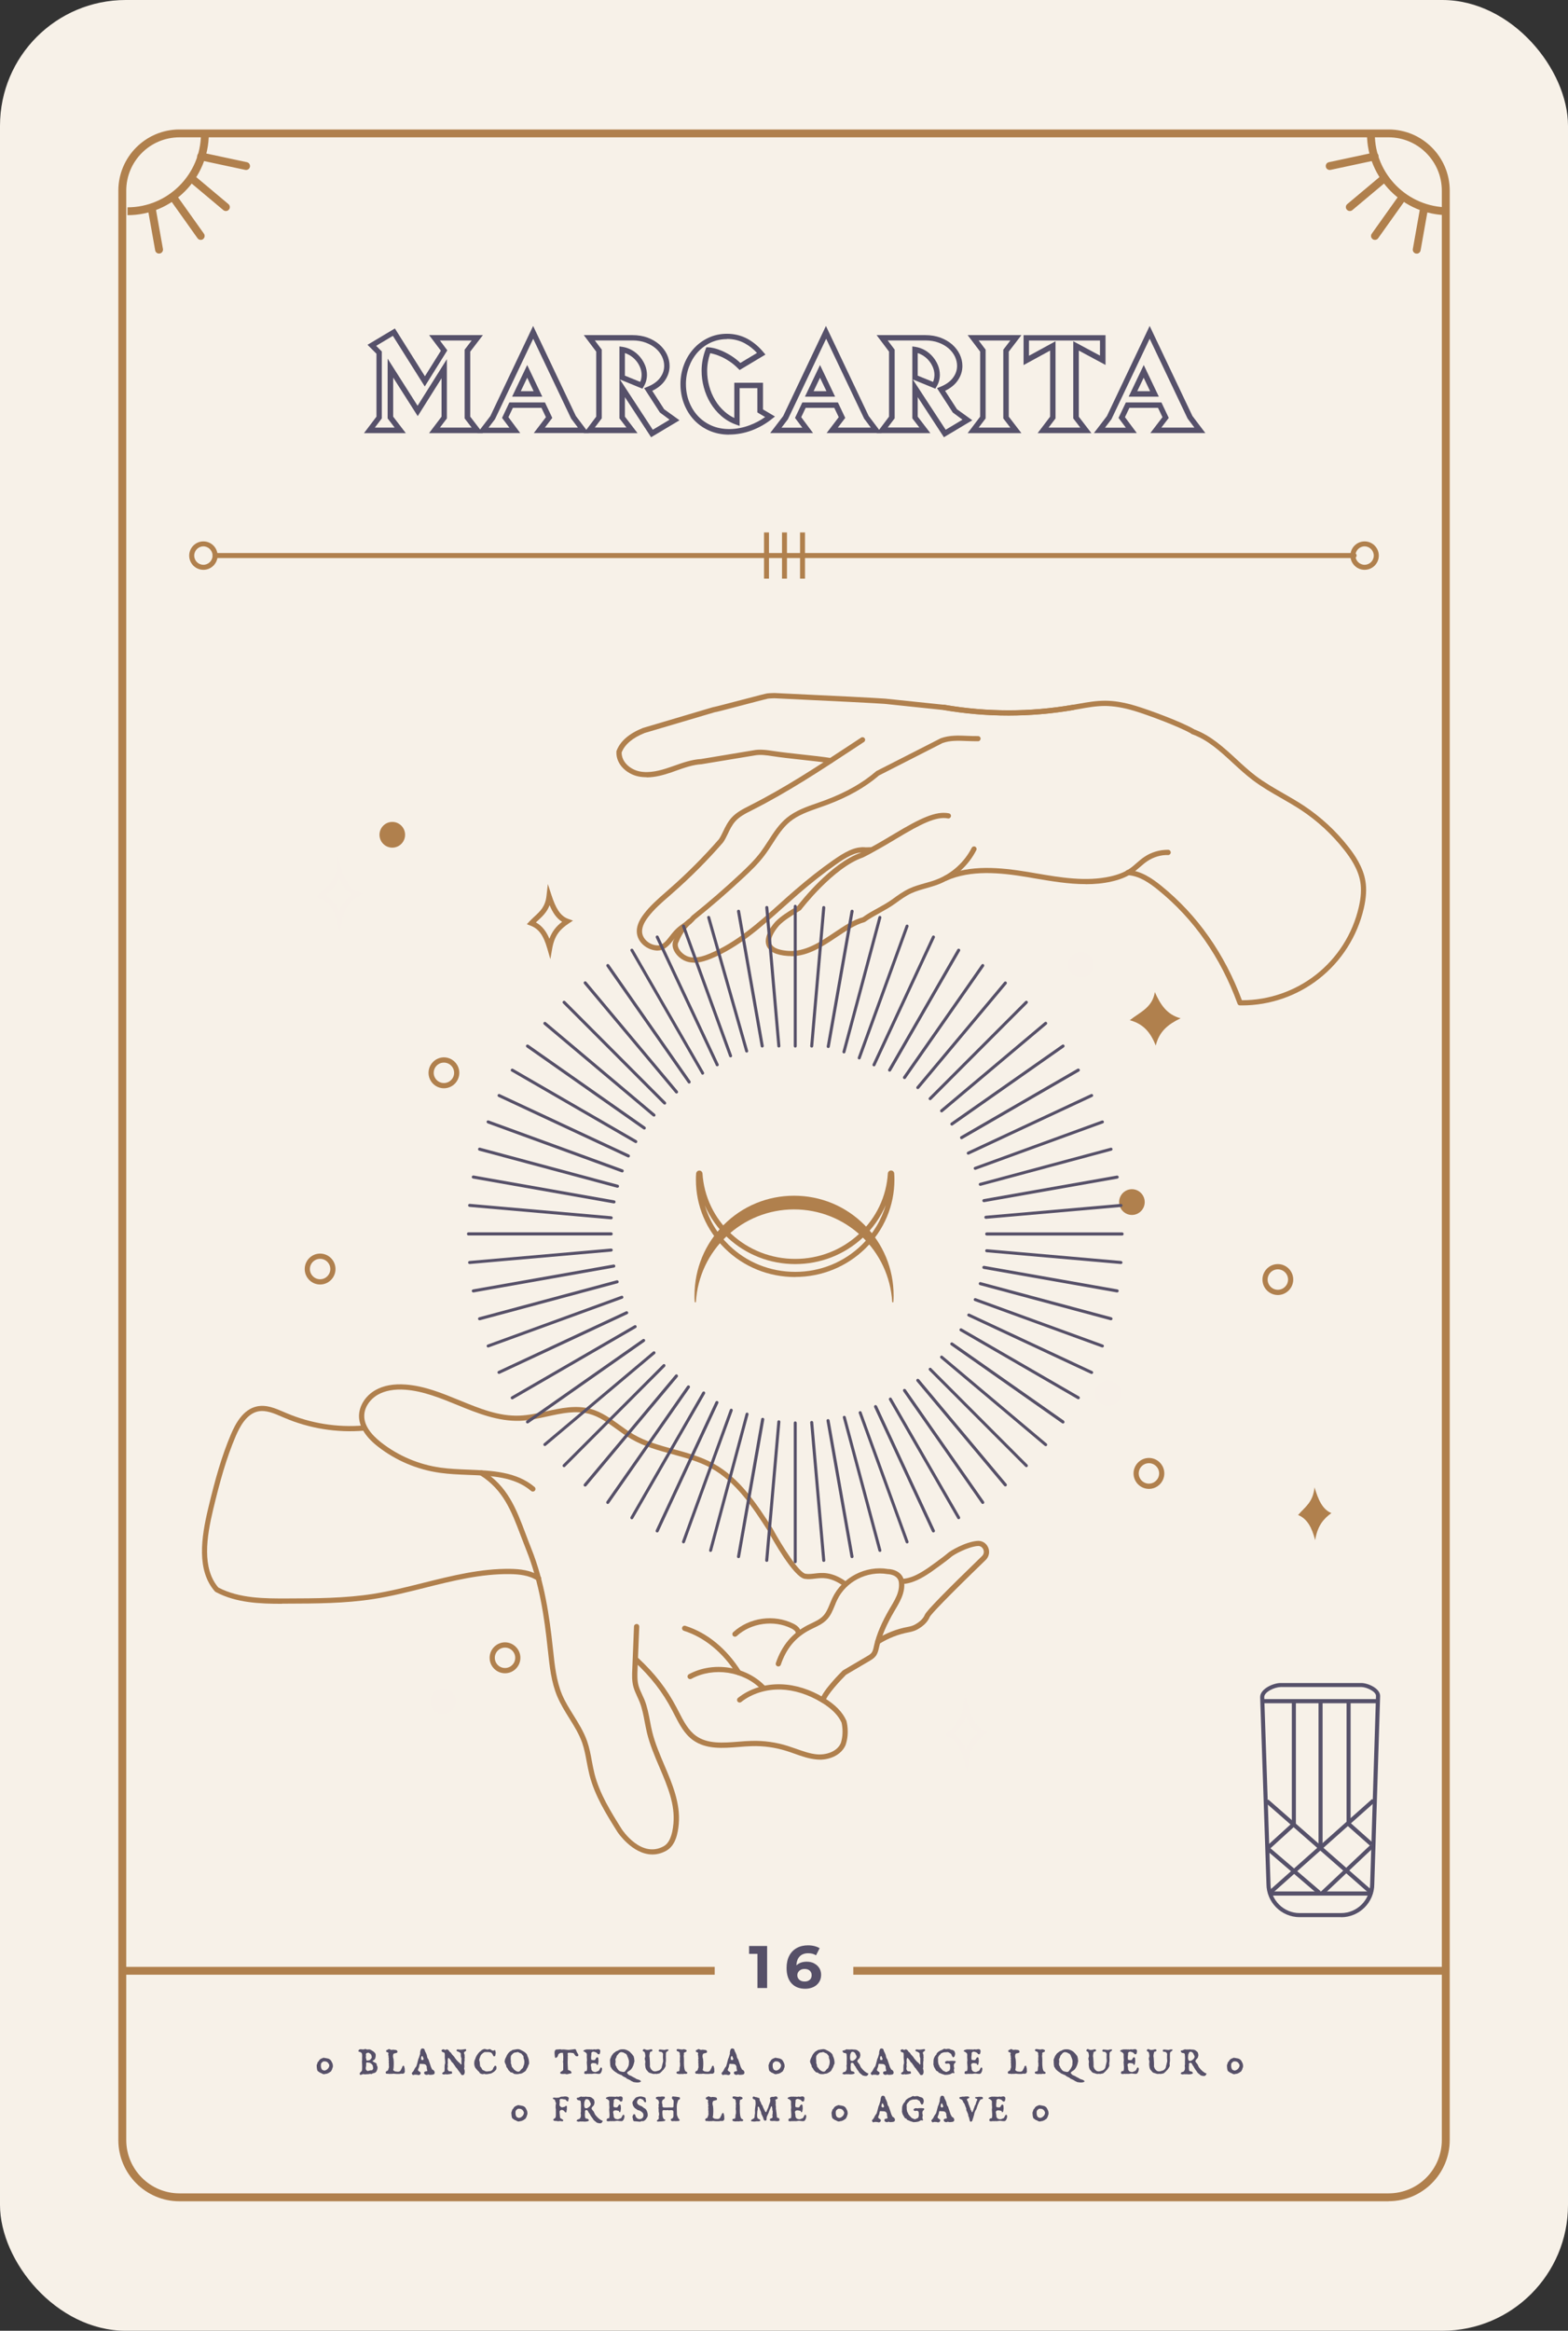 <?xml version="1.0" encoding="UTF-8"?><svg id="Layer_1" xmlns="http://www.w3.org/2000/svg" width="212" height="315" viewBox="0 0 212 315"><rect x="0" y="0" width="212" height="315" fill="#333333" stroke="none"/><defs><style>.cls-1{fill:#f7f1e8;}.cls-2{fill:#b0804d;}.cls-3{fill:#f7f0e8;}.cls-4{fill:#56516a;}.cls-5{fill:#565068;}</style></defs><rect class="cls-1" width="212" height="315" rx="17" ry="17"/><path class="cls-2" d="M17.24,29.08v-1.06c5.47,0,9.93-4.46,9.93-9.95h1.06c0,6.07-4.93,11.01-10.99,11.01"/><path class="cls-2" d="M27.14,32.42c-.17,0-.33-.08-.43-.22l-3.65-5.13c-.17-.24-.11-.57.12-.74.24-.17.57-.11.74.12l3.65,5.13c.17.24.11.57-.12.74-.09.07-.2.1-.31.1"/><path class="cls-2" d="M33.27,22.97s-.07,0-.11-.01l-6.08-1.3c-.29-.06-.47-.34-.41-.63.06-.29.35-.47.63-.41l6.08,1.3c.29.06.47.34.41.63-.05.25-.27.42-.52.42"/><path class="cls-2" d="M30.54,28.52c-.12,0-.24-.04-.34-.12l-4.65-3.9c-.23-.19-.26-.52-.07-.75.19-.23.53-.26.75-.07l4.65,3.9c.23.19.26.52.07.75-.11.13-.26.19-.41.19"/><path class="cls-2" d="M21.5,34.27c-.25,0-.48-.18-.52-.44l-.97-5.45c-.05-.29.14-.57.43-.62.29-.05.56.14.62.43l.97,5.45c.05.29-.14.57-.43.62-.03,0-.06,0-.09,0"/><path class="cls-2" d="M195.81,29.08c-6.06,0-10.99-4.94-10.99-11.01h1.06c0,5.49,4.45,9.95,9.93,9.95v1.06Z"/><path class="cls-2" d="M185.9,32.42c-.11,0-.21-.03-.31-.1-.24-.17-.29-.5-.12-.74l3.65-5.13c.17-.24.5-.3.74-.12.24.17.29.5.12.74l-3.65,5.13c-.1.15-.27.22-.43.22"/><path class="cls-2" d="M179.78,22.97c-.25,0-.47-.17-.52-.42-.06-.29.12-.57.41-.63l6.08-1.3c.29-.06.57.12.63.41.06.29-.12.57-.41.63l-6.08,1.3s-.07.01-.11.01"/><path class="cls-2" d="M182.5,28.52c-.15,0-.3-.07-.41-.19-.19-.23-.16-.56.07-.75l4.65-3.9c.22-.19.56-.16.75.07.19.22.16.56-.07.75l-4.65,3.9c-.1.08-.22.12-.34.12"/><path class="cls-2" d="M191.54,34.27s-.06,0-.09,0c-.29-.05-.48-.33-.43-.62l.97-5.45c.05-.29.33-.48.62-.43.29.05.48.33.43.62l-.97,5.45c-.05.26-.27.44-.52.44"/><path class="cls-2" d="M187.74,297.5H24.26c-4.55,0-8.26-3.71-8.26-8.27V25.77c0-4.56,3.7-8.27,8.26-8.27h163.49c4.55,0,8.26,3.71,8.26,8.27v263.45c0,4.56-3.7,8.27-8.26,8.27M24.26,18.56c-3.97,0-7.19,3.23-7.19,7.21v263.45c0,3.97,3.23,7.21,7.19,7.21h163.49c3.97,0,7.19-3.23,7.19-7.21V25.77c0-3.97-3.23-7.21-7.19-7.21H24.26Z"/><path class="cls-2" d="M183.07,75.42H29.07c-.19,0-.34-.15-.34-.34s.15-.34.34-.34h154.01c.19,0,.34.15.34.34s-.15.34-.34.34"/><path class="cls-2" d="M184.5,77.01c-1.06,0-1.92-.86-1.92-1.92s.86-1.92,1.92-1.92,1.92.86,1.92,1.92-.86,1.92-1.92,1.92M184.5,73.84c-.68,0-1.24.56-1.24,1.25s.56,1.24,1.24,1.24,1.24-.56,1.24-1.24-.56-1.25-1.24-1.25"/><path class="cls-2" d="M27.5,77.01c-1.06,0-1.92-.86-1.92-1.92s.86-1.92,1.92-1.92,1.92.86,1.92,1.92-.86,1.92-1.92,1.92M27.5,73.84c-.68,0-1.24.56-1.24,1.25s.56,1.24,1.24,1.24,1.24-.56,1.24-1.24-.56-1.25-1.24-1.25"/><rect class="cls-2" x="108.17" y="71.96" width=".67" height="6.24"/><rect class="cls-2" x="105.73" y="71.96" width=".67" height="6.24"/><rect class="cls-2" x="103.3" y="71.96" width=".67" height="6.24"/><rect class="cls-2" x="16.61" y="265.82" width="80.02" height="1.06"/><rect class="cls-2" x="115.37" y="265.82" width="80.02" height="1.06"/><path class="cls-5" d="M44.39,278.22c.06.02.11.06.17.09.19.1.25.29.34.45.1.18.11.37.11.55,0,.03-.02.05-.02.05,0,.06-.02.12-.06.16-.02.02,0,.04,0,.08-.03.08-.09.15-.12.24-.04.12-.15.17-.25.23-.03.02-.05.04-.08.06l-.08.04c-.07.04-.14.07-.22.09-.09.03-.19.01-.3.06-.1.03-.19-.02-.3-.05-.03-.01-.06-.03-.09-.06-.08-.03-.13-.07-.21-.09-.1-.03-.15-.12-.24-.17h-.03s-.06-.06-.08-.09c-.09-.21-.09-.43-.11-.66-.01-.04,0-.1.02-.15.02-.04.03-.1.06-.15.03-.06.02-.14.05-.19.03-.06.12-.08.14-.14.09-.24.31-.35.53-.42.03,0,.06-.03.09-.04.06-.02.12,0,.19.02.16.03.31.04.47.09M43.79,278.59s-.09.01-.12.03c-.1.08-.19.15-.25.25-.04.13-.04.27-.03.41.02.16.06.34.19.46.02.01.04.03.06.03.09,0,.15.09.24.06.27-.04.5-.24.6-.48.04-.11.06-.23.02-.33-.08-.15-.17-.3-.31-.36-.11-.06-.23-.07-.33-.07h-.06Z"/><path class="cls-5" d="M48.96,278.43v-.07c-.03-.26.05-.54-.02-.79-.04-.17-.23-.26-.41-.29-.04,0-.1-.06-.07-.12.03-.07.07-.16.16-.18.07-.02.13-.04.2-.03.08,0,.14.04.22.03.02,0,.02-.02.03-.02.04.03.09.02.13.02.05-.02.11-.07.17-.06.05.03.11,0,.17.03.01.02.04.03.05.04.14.02.29-.04.43,0,.13.04.23.12.35.19.1.06.2.13.29.23.06.07.1.14.13.23.02.03,0,.06,0,.09.02.13-.01.26-.04.39-.01.04-.03.07-.04.12-.04.07-.09.13-.16.18-.06.03-.13.04-.16.1,0,.01-.03.03-.02.04.16.15.34.18.52.31l.04.09s-.02.08,0,.12c.03.09.07.14.1.23.03.09.01.19,0,.28-.02.13-.09.25-.14.37-.03.06-.1.1-.16.15-.1.06-.22.07-.33.1-.04.03-.1.05-.15.09-.03,0-.06.01-.07.01-.06-.03-.1-.04-.16-.03-.23.07-.47.03-.7.07-.08-.04-.16-.03-.25-.03-.11.02-.23.1-.35.1-.01-.02-.03-.02-.04-.02-.05-.04-.03-.13-.05-.19.07-.14.22-.23.31-.36.04-.39.03-.79,0-1.18,0-.09-.01-.16.02-.24M49.52,278.81c-.04.16.01.32-.03.48,0,.04-.02.07-.03.11-.01.1-.01.21.02.3.03.08.11.12.19.17.01.02.04.02.07.02.19-.04.36-.13.55-.09.1-.06.14-.16.17-.26.02-.06-.02-.1-.03-.16-.02-.06.01-.13-.02-.19-.03-.06-.05-.12-.1-.17-.09-.1-.17-.17-.29-.23-.09-.03-.17-.01-.26-.04-.07-.02-.13-.03-.2,0-.03.02-.03.04-.04.06M49.65,278.48c.11,0,.23-.02.33-.06.12-.07.17-.17.25-.27.03-.04.04-.1.03-.16-.03-.09-.01-.19-.07-.27-.04-.06-.06-.12-.12-.16-.07-.04-.14-.07-.2-.13-.03-.01-.06-.03-.09-.01-.06.01-.1.01-.16.03-.08.03-.12.09-.15.16-.02.06.02.12.02.17,0,.12-.03.23-.03.35.08.07.04.19.08.28.02.05.07.07.11.09"/><path class="cls-5" d="M52.57,278.25c.02-.06-.03-.1-.03-.16.01-.12,0-.25-.05-.38-.02-.07.06-.16.03-.24-.03-.04-.06-.1-.12-.12-.05,0-.09,0-.13-.02-.09-.06-.08-.22.01-.27.02,0,.07-.01.08-.01.11-.08.2-.15.31-.11.07.03.12.08.19.09.11.04.21-.03.32-.02.16.04.31,0,.46.09.11.07.14.26.02.33-.04.03-.1.01-.15.03-.02,0-.02.03-.03.03-.07,0-.15.01-.21.04-.09.04-.12.16-.13.25-.02.12-.01.25.03.37,0,.03.02.06.03.09.06.45.05.9,0,1.35-.04.04-.03.1-.03.17.03.09.12.1.19.16.1.06.22.03.35.06.1.02.2,0,.3-.03.08-.03.12-.11.18-.17.02-.03.03-.06.03-.09.03-.07.07-.13.12-.21.04-.12.08-.33.25-.3l.04.05c.03.1.05.21.08.31.03.12-.01.22.02.34.02.09-.01.18-.06.27-.04.07-.15.09-.23.12-.02,0-.03,0-.04-.01-.09,0-.18-.02-.27.01-.08.03-.15.02-.22.02-.21,0-.4.01-.61-.03-.16-.03-.33.06-.49.01-.02,0-.05,0-.06.02-.11.02-.2-.02-.3-.03-.04,0-.08,0-.12.01-.08.02-.15-.06-.18-.12-.03-.09.02-.16.09-.22.03-.02.06-.03.08-.05.12,0,.15-.1.18-.19,0-.03.02-.07.02-.1.03-.04.03-.09.06-.14.02-.06-.01-.12.02-.18,0-.04-.02-.07-.03-.12,0-.02,0-.05.01-.06.03-.17-.05-.31-.01-.5.02-.07,0-.15-.03-.22,0-.03,0-.05.02-.08l.04-.08Z"/><path class="cls-5" d="M56.79,277.49c.03-.06,0-.12.02-.18.03-.1.03-.17.07-.27.01-.04.04-.08.06-.12.03-.04.09-.06.14-.07.08-.02.14.02.21.03.08.04.12.12.14.22.03.16.12.27.18.39,0,.03.02.07.02.1l.05.06c.06.19.05.39.16.56.06.06.11.14.12.22.11.34.23.65.33.98.02.03.06.07.07.11,0,.03.02.05.02.08.03.08.12.13.21.17.17.12.26.39.09.55-.08.05-.17.07-.25.07-.14.02-.28.04-.42,0-.03,0-.1-.05-.13-.03-.11.08-.25.07-.36.02-.11-.03-.2-.16-.17-.3.02-.05.05-.09.1-.11.09-.02.18-.03.28-.06.09-.02.03-.14,0-.22,0-.03,0-.07,0-.09-.03-.05-.05-.08-.03-.13v-.14c-.03-.12-.08-.24-.19-.31-.14-.09-.3-.06-.45-.08-.09-.01-.17,0-.26-.02-.03,0-.06.03-.07.07-.03.06-.02.12-.03.17-.03.04-.02.12-.03.17-.04.1-.09.17-.11.28-.02.02-.02.03-.03.05-.02.05-.02.11,0,.16.06.12.22.14.31.25.03.05.05.11.03.16-.03.08-.08.16-.16.19-.02,0-.03,0-.05.02-.11.02-.22-.03-.32-.05-.05,0-.1.02-.13,0h-.17c-.07.02-.12.02-.17.07-.11-.08-.22-.16-.19-.3.11-.11.2-.22.28-.35l.05-.12c.06-.11.12-.22.2-.33.03-.03.07-.06.08-.09.12-.33.18-.67.28-1.02.01-.05.06-.09.08-.16.05-.2.12-.37.17-.56M57,278.39c.06.03.16.03.22,0,.11-.09.03-.26-.05-.38v-.04s-.06-.12-.11-.1c-.09.05-.12.17-.12.28,0,.08-.03.19.07.24"/><path class="cls-5" d="M60.12,277.52c-.02-.11-.12-.16-.25-.17-.06-.02-.11-.06-.12-.12l-.05-.04c-.03-.11.07-.19.16-.21.11-.04.23,0,.31.08.1-.03.2-.11.31-.08.06.02.11.06.16.1.08.06.09.17.17.23.06.03.13.08.17.14.12.23.31.37.47.57,0,.02.01.03.01.05.17.23.34.44.54.62.08.07.16.12.23.2.03.05.03.1.08.12.03.02.08,0,.08-.03v-.3c-.03-.17.02-.34,0-.51-.11-.21-.09-.42-.09-.64-.09-.16-.26-.23-.44-.28-.06-.03-.16-.08-.14-.16,0-.04.08-.08.12-.11.03-.02.05,0,.08,0,.04-.02.11.02.16.02.28.03.56-.02.84-.07.08-.01.11.08.11.16-.02.03-.02.1-.06.11-.03.02-.05.03-.08.05-.02,0-.03.02-.04.02-.08.06-.14.14-.11.23.03.06.03.12.07.19.03.11-.02.2.02.31v.11c-.02.1-.05.19,0,.28-.03.14-.04.28-.05.42-.02.25.05.5-.03.75-.01.05.04.11.05.16.02.06.02.14.03.2.03.16-.02.3-.09.44-.06.08-.16.09-.24.09-.06-.02-.12-.03-.15-.09-.03-.07-.07-.11-.1-.16-.14-.22-.31-.39-.45-.62-.08-.09-.16-.17-.22-.26-.05-.06-.07-.11-.1-.17-.01-.04-.08-.08-.11-.12-.06-.2-.25-.28-.36-.45-.02-.05-.03-.09-.05-.12-.09-.09-.16-.22-.26-.31-.04-.03-.11-.04-.11,0-.06.19-.07.37-.04.56.02.16-.05.3-.02.44.03.08.01.15,0,.23-.02.09-.03.17-.02.25.01.06.03.12.08.17v.03c.12.16.33.09.48.12.05.09.08.21.02.3-.09.03-.2.02-.29.06-.14.03-.28.02-.42.05-.05,0-.09-.05-.14-.05-.03,0-.06.05-.09.05-.06-.03-.12.02-.19,0-.06-.03-.14-.05-.18-.11,0-.17.25-.19.32-.33.05-.36-.05-.73.09-1.07,0-.17,0-.35-.03-.53-.05-.27.01-.51-.03-.78"/><path class="cls-5" d="M64.15,278.53c.03-.08.05-.13.07-.2,0-.01.03-.01.03-.03.03-.15.09-.27.16-.41.08-.14.16-.27.27-.4.09-.1.17-.21.3-.28.06-.03.09-.09.13-.13.1-.06.2-.11.3-.15.15-.04.28.02.42.06.07.02.13,0,.2-.02.09-.03.17-.04.26-.03.04.02.07.07.1.09.11.04.22.15.35.11.04-.01.07-.05.11-.07.04-.02.1.02.11.06.02.05.03.11.04.17.03.07.02.14.02.22-.02.04-.04.09-.03.13,0,.01,0,.03,0,.04-.04.05,0,.15-.07.18-.03.02-.04.03-.07.04-.06.02-.12,0-.14-.05-.08-.16-.16-.32-.28-.43-.29-.15-.62-.08-.93-.09-.16.09-.3.2-.42.33-.06.09-.13.17-.15.28-.06.18-.17.35-.13.53.02.03.03.06.03.09.06.17.03.33.06.51.01.07.03.13.04.2.03.07.11.1.15.17,0,.03.01.06.03.09.07.07.09.17.15.22.03.02.07.03.1.03.1.06.21.11.32.15.14.04.3,0,.45-.02.04,0,.1,0,.14-.01.02-.02.04,0,.04-.03.03.02.06,0,.09,0,.08-.08.16-.12.23-.21.02-.03.03-.07.04-.1.02-.06.03-.13.07-.17.08-.06.09-.15.16-.21.09-.04.17.02.2.09.05.12.02.25,0,.38-.14.22-.35.39-.56.49-.07.04-.15.09-.23.09-.23.03-.44.12-.67.08-.04,0-.07,0-.11-.03-.1-.04-.2.06-.32.03-.1-.03-.19-.05-.28-.1-.1-.05-.1-.17-.18-.24-.02,0-.03-.02-.04-.02-.16-.15-.29-.3-.43-.48-.06-.1-.1-.2-.13-.32-.05-.21-.04-.4,0-.62"/><path class="cls-5" d="M68.29,278.32v-.04c.04-.07.08-.14.11-.22.09-.14.12-.3.23-.44.15-.21.31-.4.56-.49.07-.09.17-.1.28-.11.14-.04.27-.04.41-.07.16-.03.33,0,.47.07.35.17.7.33.92.68.01.03.01.07.01.1.13.26.22.52.24.79.02.13.02.24,0,.37-.02.03-.04.05-.06.09-.05.18-.11.36-.22.51-.08.13-.11.28-.23.37-.09.06-.16.1-.24.16-.14.09-.29.17-.46.17h-.06c-.05.04-.14.02-.2.06-.09-.04-.17.03-.24,0-.03-.02-.05-.02-.09-.02-.01.02-.03.02-.04.02-.05-.03-.12-.06-.18-.04-.09-.09-.18-.15-.3-.19-.04,0-.09,0-.13-.01-.04-.03-.1-.06-.12-.1-.02-.04-.06-.09-.1-.1-.09-.06-.11-.16-.18-.23,0-.02-.02-.04-.02-.06-.04-.08-.11-.14-.17-.23-.03-.04-.02-.1-.03-.16-.02-.06-.04-.1-.06-.16-.07-.15-.16-.29-.16-.46,0-.09.04-.17.07-.26M69.06,278.85s.03.04.04.06c.03.11.08.23.08.36,0,.02.01.04.03.06.07.1.15.17.23.29.07.1.17.17.28.24.14.09.29.15.44.11.18-.05.23-.24.37-.35.04-.04.1-.07.13-.11.07-.11.11-.22.13-.34.01-.02.03-.04.04-.06.08-.29.11-.6-.02-.89-.04-.1-.02-.23-.04-.33-.06-.12-.16-.17-.22-.29-.01-.02-.03-.03-.04-.04-.03-.02-.04-.03-.07-.04-.11-.04-.23-.09-.33-.15-.06-.04-.15-.04-.2-.03-.02.02-.03.02-.04.03-.15.03-.3,0-.43.1-.13.09-.23.2-.31.31-.03.03-.04.09-.06.13-.03.22-.03.42,0,.63.02.1-.01.2,0,.3"/><path class="cls-5" d="M75.11,277.02c.18-.06.35-.02.55-.06.07-.02.15,0,.22.03h.15c.19-.03.39.01.59.03.15.02.29.03.44,0,.19-.03.35-.03.55-.07.09-.02.22-.03.25.06.06.13.1.27.16.38.04.08.1.12.12.21.02.02.03.05.04.06.06.1,0,.22-.1.24-.24.06-.37-.18-.47-.35-.07-.12-.22-.06-.34-.12-.01,0-.03,0-.04.01-.03,0-.07,0-.1-.01-.12-.03-.22.01-.34.01-.01,0-.03.02-.03.03,0,.09-.03.18.02.26-.04.21,0,.39-.02.61-.04.47.02.92.03,1.38.05.1.18.06.26.12.02.02.05.03.07.04.1.09.24.24.08.34-.05.03-.1,0-.16.02-.06.01-.1.03-.16.04-.14.06-.32.07-.47,0-.19,0-.4.04-.59-.02-.02-.02-.04-.02-.06-.04-.02-.08-.02-.16.06-.22.1-.06.2-.09.28-.18,0-.03.03-.04.04-.07,0-.02,0-.03.01-.04,0-.06,0-.1,0-.16-.01-.31.03-.62-.03-.94,0-.06.02-.11.03-.15.02-.09,0-.16,0-.25.03-.25-.01-.5-.04-.75,0-.03-.04,0-.04-.03-.1.03-.22-.02-.32.03-.1.04-.19.1-.26.18-.04.21-.11.41-.33.47-.06.02-.1,0-.12-.06-.02-.19-.06-.37-.06-.56,0-.16,0-.38.16-.46"/><path class="cls-5" d="M79.35,277.59c-.04-.12-.18-.2-.29-.29-.03-.02-.07-.03-.11-.04-.02,0-.04-.02-.06-.02-.04-.06.02-.12.06-.15.12-.07.25-.08.37-.12.2.02.4-.02.59.02.05,0,.08-.02.12-.02.05.02.07.05.12.03.11-.04.21-.05.32-.02.09.03.18-.02.28-.03.09-.02.2-.03.29.03.2.11.1.38.06.56-.02.02-.03.05-.05.06-.08.02-.15.06-.23,0-.06-.06-.09-.14-.17-.18-.05-.02-.07-.05-.12-.07-.12-.01-.24-.1-.36-.07-.08.03-.16.06-.2.14-.02.03-.03.06-.02.09.02.15-.02.29-.03.44v.04c-.02.12,0,.23.02.35.02.02.03.05.05.05.13.02.27.06.41.02.03-.02.07-.03.09-.07.05-.1.11-.21.2-.29.03-.02.09-.02.12,0,.06.03.06.09.09.15.02.04,0,.11,0,.15.05.2,0,.38-.03.57,0,.08-.08.21-.17.14-.04-.04-.01-.15-.07-.17-.18-.04-.36-.1-.55-.06-.14.03-.25.18-.18.35.01.08.01.15.04.23.02.11,0,.22.03.31.04.09.12.2.21.24.08.03.16.04.23.06.08.02.17,0,.24-.03.09-.04.18-.08.28-.11.04-.03.08-.09.11-.14.03-.06.04-.12.09-.17v-.03c.03-.06.08-.11.13-.14.2.08.14.33.09.5,0,.06-.06.11-.08.18-.11.31-.47.18-.73.16-.14-.02-.29,0-.43.03-.17.04-.33-.03-.52.02-.02,0-.05,0-.06-.02-.07-.02-.12.02-.17.02-.09.01-.21.02-.3-.02-.02-.02-.05-.02-.06-.04-.03-.12.01-.28.13-.32.04-.02.11,0,.15-.01.02-.02.05-.02.06-.05.08-.32.03-.63.01-.93,0-.11-.03-.2,0-.31.05-.24-.03-.48-.01-.72,0-.11.02-.22-.02-.32"/><path class="cls-5" d="M83.55,277.14s.08-.04.12-.08c.01,0,.04-.03.07-.01,0-.03.03-.02.04-.03.04-.03.1-.03.17-.04.06-.02.12-.02.18-.02.3-.03.59.07.86.23.09.05.17.12.24.19.07.11.18.17.25.27.05.09.12.15.18.24.03.06.03.12.04.18.02.02.02.03.03.05.01.12.03.24.04.36,0,.03.02.04.02.04v.04s-.02.03-.03.05c-.02.06-.01.13-.03.19-.03.11-.07.19-.09.3-.04.09-.07.18-.12.27-.06.11-.12.19-.2.3-.15.17-.36.24-.51.39-.04.07-.04.14.02.18.06.03.08.11.13.14.06.03.09.09.15.09.08.02.14.06.2.09.06.01.11.03.15.08.08.06.17.07.24.13.04.01.09.06.15.06.13.15.35.18.54.25.11.03.2.12.29.21-.08.08-.18.12-.29.14-.25.04-.5,0-.73-.04-.14-.09-.3-.12-.42-.23-.11-.08-.22-.09-.32-.17-.03-.01-.08-.01-.11-.03-.04-.04-.1-.06-.14-.11-.02-.03-.03-.04-.05-.06-.12-.02-.19-.1-.29-.13-.09-.03-.15-.09-.21-.15h-.03s-.06-.08-.09-.09c-.03-.01-.07-.01-.11-.01-.12-.08-.25-.11-.38-.18l-.07-.04s-.05-.05-.08-.08h-.03c-.17-.11-.3-.21-.44-.33,0-.07-.09-.06-.1-.1-.05-.08-.11-.14-.14-.23,0-.03-.04-.06-.08-.09-.04-.06-.01-.15-.04-.21-.03-.03-.02-.04-.04-.07.03-.03.02-.06.02-.09-.03-.14-.02-.26-.02-.39v-.06c-.03-.06-.02-.14,0-.19.02-.08.04-.17.08-.24.01-.02.03-.04.04-.06.02-.03.02-.08.03-.12.06-.12.16-.23.24-.35.06-.09.15-.13.23-.21.02,0,.03,0,.04-.02.1-.1.23-.16.38-.21M83.41,277.83s-.03.03-.03.04c-.02.04-.03.08-.03.12-.03.08-.06.15-.11.23-.06.11-.03.21-.01.32.02.17-.05.31-.02.46.02.05,0,.11.03.15.05.08.09.14.12.21v.05c.04.09.12.15.16.24.05.09.12.15.2.21.03.02.06.05.09.06.11.04.22.05.33.08.09.01.17.04.24.01.14-.03.21-.16.29-.29.04-.04.09-.09.13-.15.01-.03.01-.06.03-.09.11-.12.13-.28.18-.41.01-.04.02-.09.01-.14.02-.18.04-.35-.01-.52-.02-.06-.03-.12-.06-.18,0-.03-.02-.06-.02-.09-.03-.08-.07-.14-.11-.23-.02-.03,0-.06-.02-.09-.06-.11-.12-.23-.24-.29h-.05c-.06-.05-.13-.08-.19-.12-.08-.04-.17-.03-.24-.06-.07-.02-.14-.02-.21.02-.03.02-.04.02-.07.03-.09.06-.16.13-.22.22-.05.08-.12.12-.18.2"/><path class="cls-5" d="M87.24,277.73c-.03-.15-.02-.27-.1-.39-.06-.08-.16-.08-.22-.15-.02-.03-.03-.06-.02-.09.04-.09.13-.22.25-.16.09.03.16.08.26.1.22.03.42-.03.62-.09.06.03.15.03.17.1.02.04.02.1-.02.14-.05.06-.14.09-.23.1-.02.02-.05.02-.06.04-.04.21-.1.39-.09.59.01.06.01.1.03.16.03.41.06.83.04,1.23.06.09.06.19.12.28.07.09.13.17.22.24.04.03.09.06.13.08.05.02.1.01.16.03.19.02.35-.05.53-.1.18-.04.29-.18.4-.33.04-.08.04-.15.06-.22.05-.23.11-.42.16-.65.03-.11,0-.22,0-.33-.04-.25,0-.49,0-.74-.05-.1-.11-.24-.24-.26-.1-.02-.2,0-.3-.06-.06-.03-.06-.1-.04-.16.03-.06.07-.1.13-.1.22,0,.42.05.64.06.07,0,.14-.05.22-.06.1-.02.18-.02.29,0,.04.02.04.07.03.1-.06.07-.12.14-.22.19-.05.02-.1.09-.11.14-.04.16,0,.3-.03.46,0,.1.02.19.01.29,0,.16.02.32-.01.48,0,.06-.02.1-.03.16v.2c.02.1.02.22-.04.32-.03.05-.07.11-.11.18v.03s-.06.06-.09.09c-.03.04-.04.1-.09.13-.04.02-.06.04-.09.07-.02.02-.02.04-.03.06-.11.09-.2.19-.3.28-.15.1-.32.07-.47.13-.02,0-.04,0-.06-.02-.15-.03-.28.04-.42,0-.18-.05-.34-.1-.52-.16-.07-.04-.13-.12-.19-.17-.01-.03-.03-.06-.04-.08-.11-.07-.16-.17-.22-.29-.03-.07-.03-.15-.06-.22-.01-.09-.01-.17-.03-.26,0-.13-.02-.24.02-.37,0-.09.01-.16-.02-.25-.02-.05-.04-.11-.04-.17-.02-.05-.03-.11,0-.17.03-.07.04-.15.06-.22v-.22Z"/><path class="cls-5" d="M91.91,277.68c-.02-.06.02-.14,0-.2-.03-.1-.1-.17-.17-.21-.05-.03-.11-.03-.16-.04-.08-.05-.12-.12-.09-.22.02-.06.08-.06.12-.08.18-.02.36.05.55.06.09,0,.2,0,.29-.05.14.03.28.06.39.17.03.2-.18.22-.32.29l-.05.05c-.03.11.03.22-.02.33-.03.06,0,.12,0,.19.05.39,0,.78.03,1.17.02.18.03.39.09.57.03.1.07.21.16.25.11.05.23.11.19.23-.05.09-.19.11-.3.08-.16-.02-.31.08-.46.02-.17.02-.36.04-.53-.02-.05-.02-.11-.02-.14-.06-.03-.05-.03-.11-.02-.16.03-.07.11-.08.17-.09.09-.02.22-.03.22-.13.03-.2,0-.42.09-.62-.02-.17.02-.32-.03-.5-.03-.2.05-.37,0-.57,0-.03.02-.07.02-.11,0-.12.02-.23-.03-.36"/><path class="cls-5" d="M94.44,278.25c.02-.06-.03-.1-.03-.16.01-.12,0-.25-.05-.38-.02-.07.06-.16.03-.24-.03-.04-.06-.1-.12-.12-.05,0-.09,0-.13-.02-.09-.06-.08-.22,0-.27.02,0,.07-.01.08-.01.11-.08.19-.15.31-.11.07.03.12.08.19.09.11.04.21-.03.32-.02.16.04.31,0,.46.09.11.07.14.26.02.33-.04.03-.1.01-.15.03-.02,0-.02.03-.03.03-.08,0-.15.01-.21.04-.09.04-.12.16-.14.25-.02.12-.01.25.03.37,0,.03.02.06.03.09.06.45.05.9,0,1.35-.04.04-.03.1-.03.17.03.09.12.1.19.16.1.06.22.03.35.06.1.02.2,0,.3-.03.08-.03.12-.11.18-.17.02-.03.03-.06.03-.09.03-.07.08-.13.12-.21.04-.12.08-.33.25-.3l.04.05c.03.1.05.21.08.31.03.12-.01.22.02.34.02.09-.01.18-.06.27-.04.07-.15.09-.23.12-.02,0-.03,0-.04-.01-.09,0-.18-.02-.27.01-.08.03-.15.02-.22.02-.21,0-.4.01-.61-.03-.16-.03-.33.06-.49.01-.02,0-.05,0-.06.02-.11.02-.19-.02-.3-.03-.04,0-.08,0-.12.01-.08.02-.15-.06-.18-.12-.03-.09.02-.16.09-.22.03-.02.06-.03.08-.05.12,0,.15-.1.18-.19,0-.03.02-.07.02-.1.03-.04.03-.09.06-.14.02-.06-.01-.12.02-.18,0-.04-.02-.07-.03-.12,0-.02,0-.05.01-.06.03-.17-.05-.31-.01-.5.02-.07,0-.15-.03-.22,0-.03,0-.05.02-.08l.04-.08Z"/><path class="cls-5" d="M98.67,277.49c.03-.06,0-.12.02-.18.03-.1.03-.17.07-.27.01-.04.04-.08.06-.12.03-.04.09-.06.14-.07.08-.02.14.02.21.03.08.04.12.12.14.22.03.16.12.27.18.39,0,.03.02.07.02.1l.05.06c.06.19.05.39.16.56.06.06.11.14.12.22.11.34.23.65.33.98.02.03.06.07.08.11,0,.03.02.05.02.08.03.08.12.13.2.17.17.12.26.39.09.55-.08.05-.17.07-.25.07-.14.02-.28.04-.42,0-.03,0-.1-.05-.13-.03-.11.08-.25.07-.36.02-.11-.03-.2-.16-.17-.3.02-.05.05-.09.1-.11.09-.02.18-.03.28-.06.09-.02.03-.14,0-.22,0-.03.01-.07,0-.09-.03-.05-.05-.08-.03-.13v-.14c-.03-.12-.08-.24-.19-.31-.14-.09-.3-.06-.45-.08-.09-.01-.17,0-.26-.02-.03,0-.06.03-.07.07-.03.06-.02.12-.03.17-.03.04-.02.12-.03.17-.04.1-.09.17-.11.28-.02.02-.02.03-.03.05-.02.05-.02.11,0,.16.07.12.22.14.31.25.03.05.05.11.03.16-.03.08-.08.16-.16.19-.02,0-.03,0-.05.02-.11.02-.22-.03-.32-.05-.05,0-.1.02-.13,0h-.17c-.07.02-.12.02-.17.07-.11-.08-.22-.16-.19-.3.11-.11.2-.22.28-.35l.05-.12c.06-.11.12-.22.2-.33.03-.03.06-.06.08-.09.12-.33.18-.67.28-1.02.01-.05.06-.09.08-.16.05-.2.12-.37.17-.56M98.87,278.39c.06.03.16.03.22,0,.11-.09.03-.26-.05-.38v-.04s-.06-.12-.11-.1c-.09.05-.12.17-.12.28,0,.08-.03.19.06.24"/><path class="cls-5" d="M105.46,278.22c.06.02.11.06.17.09.2.1.25.29.34.45.1.18.11.37.11.55,0,.03-.02.05-.02.05,0,.06-.02.12-.06.16-.02.02,0,.04,0,.08-.03.08-.09.15-.12.24-.04.12-.15.17-.25.23-.03.02-.05.04-.07.06l-.08.04c-.08.04-.15.07-.22.09-.09.03-.19.01-.3.06-.1.03-.19-.02-.3-.05-.03-.01-.06-.03-.09-.06-.08-.03-.14-.07-.21-.09-.1-.03-.15-.12-.24-.17h-.03s-.07-.06-.07-.09c-.09-.21-.09-.43-.11-.66-.01-.04,0-.1.02-.15.02-.04.03-.1.06-.15.03-.06.02-.14.05-.19.03-.06.12-.08.13-.14.09-.24.31-.35.53-.42.03,0,.06-.03.09-.04.06-.02.12,0,.19.02.16.03.31.04.47.09M104.87,278.59s-.09.01-.12.03c-.1.08-.19.15-.25.25-.04.13-.04.27-.03.41.02.16.06.34.19.46.02.01.04.03.06.03.09,0,.15.09.24.06.27-.04.5-.24.6-.48.04-.11.07-.23.02-.33-.07-.15-.17-.3-.31-.36-.11-.06-.23-.07-.33-.07h-.06Z"/><path class="cls-5" d="M109.59,278.32v-.04c.04-.07.08-.14.11-.22.09-.14.12-.3.23-.44.15-.21.31-.4.56-.49.08-.09.17-.1.28-.11.14-.04.27-.04.41-.07.16-.03.33,0,.47.07.35.17.7.33.92.68.01.03.01.07.01.1.13.26.22.52.24.79.02.13.02.24-.01.37-.02.03-.04.05-.06.09-.05.18-.11.36-.22.51-.08.13-.11.28-.23.37-.09.06-.16.1-.24.16-.14.09-.29.17-.46.17h-.06c-.05.04-.14.02-.2.06-.09-.04-.17.03-.24,0-.03-.02-.05-.02-.09-.02-.01.02-.03.02-.04.02-.05-.03-.12-.06-.18-.04-.09-.09-.18-.15-.3-.19-.04,0-.09,0-.13-.01-.04-.03-.1-.06-.12-.1-.02-.04-.06-.09-.1-.1-.09-.06-.11-.16-.18-.23,0-.02-.02-.04-.02-.06-.04-.08-.11-.14-.17-.23-.03-.04-.02-.1-.03-.16-.02-.06-.04-.1-.06-.16-.07-.15-.16-.29-.16-.46,0-.09.04-.17.07-.26M110.36,278.85s.03.04.04.06c.03.11.07.23.07.36,0,.02.01.04.03.06.07.1.15.17.23.29.07.1.17.17.28.24.14.09.29.15.44.11.18-.05.23-.24.37-.35.04-.04.1-.07.13-.11.07-.11.11-.22.13-.34.01-.02.03-.04.04-.06.08-.29.11-.6-.02-.89-.04-.1-.02-.23-.04-.33-.06-.12-.16-.17-.22-.29-.01-.02-.03-.03-.04-.04-.03-.02-.04-.03-.07-.04-.11-.04-.23-.09-.33-.15-.06-.04-.14-.04-.2-.03-.02.02-.03.02-.04.03-.14.03-.3,0-.43.1-.13.09-.23.2-.31.31-.03.03-.04.09-.06.13-.03.22-.03.42,0,.63.02.1-.01.2,0,.3"/><path class="cls-5" d="M114.51,276.93s.1.08.14.07c.06-.03.11-.02.17-.02.03.02.05.02.08.02.22-.07.43.01.64,0,.02,0,.05,0,.08,0,.06.01.12.03.18.04l.11.05c.15.13.38.23.38.48,0,.03.02.05.02.05.02.09.02.2-.02.29,0,.04-.01.09-.03.14-.07.19-.28.28-.34.46-.02.04.02.12.03.17.08.11.17.2.25.31.03.05.05.11.08.17.04.08.07.15.11.23.26.34.54.63.92.81.03,0,.08,0,.09.03.02.06-.01.11-.04.16-.04.06-.11.15-.2.17-.18.03-.39-.02-.56-.09-.14-.15-.32-.23-.45-.4-.01-.03-.03-.07-.04-.09-.05-.09-.12-.14-.17-.22-.06-.11-.14-.2-.2-.31-.02-.07-.07-.11-.08-.16-.03-.03-.06-.06-.08-.09,0-.02-.02-.03-.02-.04-.02-.03-.04-.05-.06-.08-.05-.12-.11-.28-.25-.29-.09-.03-.19.02-.22.11-.03.12.02.25-.02.37-.01.18,0,.35.03.52.02.04.05.09.08.12.09.05.2.02.3.08.04.04.09.09.12.13.03.07-.02.12-.06.14-.2.09-.43.09-.65.08-.04,0-.09-.03-.13-.02-.05.02-.1,0-.12.03,0,0,0-.03-.05-.02-.12-.02-.26,0-.38.03-.05,0-.07-.03-.12-.05-.03,0-.06,0-.09-.01-.08-.05-.02-.13.02-.17.06-.08.15-.11.24-.12.12-.02.19-.14.23-.24.06-.09.03-.22.05-.32,0-.08-.02-.16-.03-.23,0-.06.02-.14.03-.2.02-.11-.01-.22,0-.32.02-.35.02-.71-.02-1.06,0-.1-.09-.15-.18-.17-.06-.02-.11,0-.17-.02-.09-.03-.15-.12-.2-.2-.02-.04.02-.09.05-.12.04-.03.09,0,.14-.01.09-.05.18-.08.28-.12.05-.03.09-.05.13-.03M114.98,277.61s-.02.01-.02.04c-.01.23-.07.46,0,.69.02.07.05.16.12.17.09.02.18.04.26,0,.14-.08.25-.15.36-.28.05-.06.08-.12.11-.2.03-.14-.05-.26-.12-.38-.02-.03-.03-.06-.03-.09-.09-.17-.29-.32-.49-.25-.11.04-.15.19-.18.3"/><path class="cls-5" d="M118.85,277.49c.03-.06,0-.12.02-.18.03-.1.03-.17.07-.27.01-.04.04-.08.06-.12.03-.04.09-.06.14-.07.08-.02.14.02.2.03.08.04.12.12.14.22.03.16.12.27.18.39,0,.03.02.07.02.1l.05.06c.06.19.05.39.16.56.06.06.11.14.12.22.11.34.23.65.33.98.02.03.06.07.08.11,0,.03.02.05.02.08.03.08.12.13.2.17.17.12.26.39.09.55-.08.05-.17.07-.25.07-.14.02-.28.04-.42,0-.03,0-.1-.05-.13-.03-.11.08-.25.07-.36.02-.11-.03-.2-.16-.17-.3.02-.05.05-.09.1-.11.09-.02.18-.03.28-.06.09-.02.03-.14,0-.22,0-.03.01-.07,0-.09-.03-.05-.05-.08-.03-.13v-.14c-.03-.12-.08-.24-.19-.31-.14-.09-.3-.06-.45-.08-.09-.01-.17,0-.26-.02-.03,0-.06.03-.07.07-.03.06-.02.12-.03.17-.03.04-.02.12-.03.17-.04.1-.09.17-.11.28-.02.02-.02.03-.03.05-.02.05-.02.11,0,.16.07.12.22.14.31.25.03.05.05.11.03.16-.03.08-.08.16-.16.19-.02,0-.03,0-.05.02-.11.02-.22-.03-.32-.05-.05,0-.1.02-.13,0h-.17c-.07.02-.12.02-.17.07-.11-.08-.22-.16-.19-.3.11-.11.2-.22.28-.35l.05-.12c.06-.11.12-.22.2-.33.03-.03.06-.06.08-.09.12-.33.18-.67.28-1.02.01-.05.06-.09.08-.16.05-.2.12-.37.17-.56M119.05,278.39c.06.03.16.03.22,0,.11-.09.03-.26-.05-.38v-.04s-.06-.12-.11-.1c-.09.05-.12.17-.12.28,0,.08-.03.19.06.24"/><path class="cls-5" d="M122.17,277.52c-.02-.11-.12-.16-.25-.17-.07-.02-.11-.06-.12-.12l-.05-.04c-.03-.11.08-.19.16-.21.11-.04.23,0,.31.08.1-.03.2-.11.31-.08.06.02.11.06.16.1.08.06.09.17.17.23.07.03.13.08.17.14.12.23.31.37.47.57,0,.02.01.03.01.05.17.23.34.44.54.62.08.07.16.12.23.2.03.05.03.1.08.12.03.02.07,0,.07-.03v-.3c-.03-.17.02-.34,0-.51-.11-.21-.09-.42-.09-.64-.09-.16-.26-.23-.44-.28-.06-.03-.16-.08-.14-.16,0-.04.08-.08.12-.11.03-.02.05,0,.08,0,.04-.02.11.02.16.02.28.03.56-.02.84-.07.08-.01.11.08.11.16-.02.03-.02.1-.06.11-.03.02-.05.03-.08.05-.02,0-.03.02-.04.02-.08.06-.14.14-.11.23.03.06.03.12.07.19.03.11-.02.2.02.31v.11c-.02.1-.05.19,0,.28-.03.14-.04.28-.05.42-.02.25.05.5-.03.75,0,.05.04.11.05.16.02.06.02.14.03.2.03.16-.02.3-.09.44-.07.08-.16.09-.24.09-.06-.02-.12-.03-.15-.09-.03-.07-.06-.11-.1-.16-.14-.22-.31-.39-.45-.62-.08-.09-.16-.17-.22-.26-.05-.06-.07-.11-.1-.17,0-.04-.07-.08-.11-.12-.06-.2-.25-.28-.36-.45-.02-.05-.03-.09-.05-.12-.09-.09-.16-.22-.26-.31-.04-.03-.11-.04-.11,0-.06.19-.07.37-.04.56.02.16-.05.3-.02.44.03.08.01.15,0,.23-.02.09-.03.17-.02.25.01.06.03.12.08.17v.03c.12.16.33.09.48.12.05.09.08.21.02.3-.09.03-.2.02-.29.06-.14.03-.28.02-.42.05-.05,0-.09-.05-.14-.05-.03,0-.06.05-.09.05-.06-.03-.12.02-.19,0-.06-.03-.14-.05-.18-.11.01-.17.25-.19.32-.33.05-.36-.05-.73.09-1.07,0-.17,0-.35-.03-.53-.05-.27.01-.51-.03-.78"/><path class="cls-5" d="M126.61,277.61l.06-.11c.09-.12.19-.19.31-.28h.03s.06-.06.09-.07c.19-.06.34-.14.52-.25.03-.01.04,0,.08-.01.05,0,.11.03.17.04.09.02.18-.04.27-.03.09,0,.18-.02.26.02.08.03.13.08.2.09.04.02.1.02.15.03.07.03.13.05.21.1.1.07.13.19.16.3.04.13,0,.28-.04.41-.02.1-.14.21-.25.19-.03-.02-.03-.04-.04-.08-.02-.03-.04-.04-.06-.08-.02-.03-.03-.04-.04-.07-.04-.09-.06-.2-.13-.25-.16-.1-.31-.25-.52-.22-.13.03-.23,0-.37.02-.1.03-.19.04-.28.08-.04.03-.09.04-.13.06-.09.04-.12.15-.19.21-.03.02-.06.03-.08.06-.04.09-.11.15-.15.24-.03.07,0,.15-.03.22,0,.01,0,.03.02.04,0,.07,0,.16,0,.24-.01.19.04.37.09.56.01.03.06.03.07.06.02.05.02.11.03.15.15.22.32.4.51.59.03.02.06.03.11.03.07.03.15.09.22.11.13.03.25-.04.35-.11.18,0,.22-.19.25-.34.01-.18.01-.36-.02-.53-.03-.07-.1-.12-.18-.15-.12-.03-.22.04-.34.02-.09-.02-.2-.1-.14-.21.08-.15.28-.19.44-.15.09.03.19,0,.28-.02.2-.01.4,0,.6.02.08,0,.15.1.09.18-.06.09-.15.13-.19.22-.09.19-.02.41.02.61-.05.09-.06.19-.05.3.02.07.02.13.06.21.02.04.02.1-.04.13-.03,0-.07.01-.1,0-.04-.03-.07-.05-.12-.03-.12.06-.22.13-.34.18-.12.03-.22.03-.34.06-.09.02-.17-.02-.26.02-.04,0-.09,0-.13-.02-.24-.06-.46-.14-.68-.25h-.03c-.1-.04-.13-.13-.2-.21-.12,0-.19-.09-.26-.16-.03-.03-.04-.08-.04-.12l-.05-.04c-.04-.1-.11-.19-.16-.3-.04-.1-.04-.22-.09-.34,0-.01,0-.04.02-.06v-.16c0-.16,0-.34.04-.5.07-.24.19-.45.38-.62"/><path class="cls-5" d="M130.77,277.59c-.04-.12-.18-.2-.29-.29-.03-.02-.07-.03-.11-.04-.02,0-.04-.02-.06-.02-.04-.06.02-.12.06-.15.12-.07.25-.08.37-.12.2.02.4-.02.59.02.05,0,.08-.02.12-.02.05.02.08.05.12.03.11-.04.21-.05.32-.02.09.03.18-.02.28-.03.09-.02.2-.03.29.03.19.11.1.38.06.56-.02.02-.03.05-.05.06-.08.02-.15.06-.23,0-.06-.06-.09-.14-.17-.18-.05-.02-.07-.05-.12-.07-.12-.01-.24-.1-.36-.07-.08.03-.16.06-.2.14-.02.03-.03.06-.02.09.02.15-.02.29-.03.44v.04c-.02.12,0,.23.02.35.02.02.03.05.05.05.14.02.27.06.41.02.03-.02.07-.03.09-.07.05-.1.11-.21.2-.29.03-.02.09-.02.12,0,.06.03.06.09.09.15.02.04,0,.11,0,.15.05.2,0,.38-.03.57,0,.08-.08.21-.17.14-.04-.04-.01-.15-.07-.17-.18-.04-.36-.1-.55-.06-.14.03-.25.18-.18.35.01.08.01.15.04.23.02.11,0,.22.03.31.04.09.12.2.21.24.07.03.16.04.23.06.08.02.17,0,.24-.03.09-.04.18-.08.28-.11.04-.03.07-.09.11-.14.03-.06.04-.12.09-.17v-.03c.03-.06.08-.11.13-.14.2.08.14.33.09.5,0,.06-.06.11-.08.18-.11.31-.47.18-.73.16-.14-.02-.29,0-.43.03-.17.04-.34-.03-.52.02-.02,0-.05,0-.06-.02-.07-.02-.12.02-.17.02-.09.01-.21.02-.3-.02-.02-.02-.05-.02-.06-.04-.03-.12.01-.28.14-.32.04-.02.11,0,.15-.01.02-.02.05-.02.06-.05.08-.32.03-.63.01-.93,0-.11-.03-.2,0-.31.05-.24-.03-.48-.01-.72,0-.11.02-.22-.02-.32"/><path class="cls-5" d="M136.69,278.25c.02-.06-.03-.1-.03-.16.01-.12,0-.25-.05-.38-.02-.07.06-.16.03-.24-.03-.04-.06-.1-.12-.12-.05,0-.09,0-.14-.02-.09-.06-.08-.22.01-.27.02,0,.06-.01.08-.01.11-.08.19-.15.31-.11.06.03.12.08.19.09.11.04.21-.03.32-.02.16.04.31,0,.46.09.11.07.13.26.02.33-.04.03-.1.01-.15.03-.02,0-.02.03-.03.03-.08,0-.15.01-.21.04-.09.04-.12.16-.13.25-.02.12-.01.25.03.37,0,.03.02.06.03.09.06.45.05.9,0,1.35-.04.04-.03.1-.03.17.03.09.12.1.19.16.1.06.22.03.35.06.1.02.2,0,.3-.03.08-.03.12-.11.18-.17.02-.03.03-.06.03-.09.03-.07.07-.13.12-.21.04-.12.07-.33.25-.3l.04.05c.03.1.05.21.08.31.03.12-.01.22.02.34.02.09-.01.18-.06.27-.04.07-.15.09-.23.12-.02,0-.03,0-.04-.01-.09,0-.18-.02-.27.01-.08.03-.15.02-.22.02-.21,0-.4.01-.61-.03-.16-.03-.33.06-.49.01-.02,0-.05,0-.06.02-.11.02-.19-.02-.3-.03-.04,0-.07,0-.12.01-.07.02-.15-.06-.18-.12-.03-.09.02-.16.09-.22.03-.02.06-.03.08-.05.12,0,.15-.1.18-.19,0-.03.02-.07.02-.1.03-.04.03-.09.06-.14.02-.06-.01-.12.02-.18,0-.04-.02-.07-.03-.12,0-.02,0-.05.01-.06.03-.17-.05-.31-.01-.5.02-.07,0-.15-.03-.22,0-.03,0-.05.02-.08l.04-.08Z"/><path class="cls-5" d="M140.37,277.68c-.02-.06.02-.14,0-.2-.03-.1-.1-.17-.17-.21-.05-.03-.11-.03-.16-.04-.08-.05-.12-.12-.09-.22.02-.06.08-.06.12-.08.18-.02.36.05.54.06.09,0,.2,0,.29-.05.14.03.28.06.39.17.03.2-.18.22-.32.29l-.05.05c-.03.11.03.22-.02.33-.03.06,0,.12,0,.19.05.39,0,.78.03,1.17.02.18.03.39.09.57.03.1.06.21.16.25.11.05.23.11.19.23-.05.09-.19.11-.3.08-.16-.02-.31.08-.46.02-.17.02-.36.04-.53-.02-.05-.02-.11-.02-.14-.06-.03-.05-.03-.11-.02-.16.03-.07.11-.08.17-.09.09-.02.22-.03.22-.13.03-.2,0-.42.09-.62-.02-.17.02-.32-.03-.5-.03-.2.05-.37,0-.57,0-.03.02-.07.02-.11,0-.12.02-.23-.03-.36"/><path class="cls-5" d="M143.53,277.14s.07-.04.12-.08c.01,0,.04-.03.08-.01,0-.03.03-.02.04-.03.04-.03.1-.03.17-.04.06-.02.12-.02.18-.02.3-.03.59.07.86.23.09.05.17.12.24.19.08.11.18.17.25.27.05.09.12.15.18.24.03.06.03.12.04.18.02.02.02.03.03.05.01.12.03.24.04.36,0,.03.02.04.02.04v.04s-.02.03-.03.05c-.02.06-.01.13-.03.19-.03.11-.06.19-.09.3-.04.09-.08.18-.12.27-.06.11-.12.19-.2.3-.15.17-.36.24-.51.39-.04.07-.04.14.02.18.06.03.07.11.13.14.06.03.09.09.15.09.08.02.13.06.19.09.07.01.11.03.15.08.08.06.17.07.24.13.04.01.09.06.15.06.14.15.35.18.54.25.11.03.2.12.29.21-.08.08-.18.12-.29.14-.25.04-.5,0-.73-.04-.13-.09-.3-.12-.42-.23-.11-.08-.22-.09-.32-.17-.03-.01-.08-.01-.11-.03-.04-.04-.1-.06-.15-.11-.02-.03-.03-.04-.05-.06-.12-.02-.19-.1-.29-.13-.09-.03-.15-.09-.21-.15h-.03s-.06-.08-.09-.09c-.03-.01-.08-.01-.11-.01-.12-.08-.25-.11-.38-.18l-.07-.04s-.05-.05-.07-.08h-.03c-.17-.11-.3-.21-.44-.33,0-.07-.09-.06-.1-.1-.05-.08-.11-.14-.14-.23,0-.03-.04-.06-.08-.09-.04-.06-.01-.15-.04-.21-.03-.03-.02-.04-.04-.07.03-.03.02-.06.02-.09-.03-.14-.02-.26-.02-.39v-.06c-.03-.06-.02-.14,0-.19.02-.08.04-.17.08-.24.01-.02.03-.04.04-.06.02-.03.02-.08.03-.12.06-.12.16-.23.24-.35.06-.09.15-.13.23-.21.02,0,.03,0,.04-.02.1-.1.23-.16.38-.21M143.39,277.83s-.03.03-.03.04c-.02.04-.03.08-.03.12-.03.08-.06.15-.11.23-.06.11-.03.21-.01.32.02.17-.05.31-.02.46.02.05,0,.11.03.15.05.08.09.14.12.21v.05c.04.09.12.15.16.24.05.09.12.15.2.21.03.02.06.05.09.06.11.04.22.05.33.08.09.01.17.04.24.01.13-.03.21-.16.29-.29.04-.04.09-.09.13-.15.01-.03.01-.06.03-.09.11-.12.13-.28.18-.41,0-.04.02-.09,0-.14.02-.18.04-.35,0-.52-.02-.06-.03-.12-.06-.18,0-.03-.02-.06-.02-.09-.03-.08-.08-.14-.11-.23-.02-.03,0-.06-.02-.09-.06-.11-.12-.23-.24-.29h-.05c-.06-.05-.13-.08-.19-.12-.08-.04-.17-.03-.24-.06-.07-.02-.13-.02-.21.02-.03.02-.04.02-.08.03-.09.06-.16.13-.22.22-.05.08-.12.12-.18.2"/><path class="cls-5" d="M147.22,277.73c-.03-.15-.02-.27-.1-.39-.06-.08-.16-.08-.22-.15-.02-.03-.03-.06-.02-.09.04-.09.13-.22.25-.16.09.03.16.08.26.1.22.03.41-.03.62-.09.06.03.15.03.17.1.02.04.02.1-.02.14-.05.06-.14.09-.23.1-.02.02-.05.02-.06.04-.04.21-.1.39-.09.59.01.06.01.1.03.16.03.41.06.83.04,1.23.06.09.06.19.12.28.07.09.13.17.22.24.04.03.09.06.13.08.05.02.1.01.16.03.19.02.35-.05.53-.1.18-.04.29-.18.4-.33.04-.08.04-.15.06-.22.05-.23.11-.42.16-.65.03-.11,0-.22,0-.33-.04-.25,0-.49,0-.74-.05-.1-.11-.24-.24-.26-.1-.02-.2,0-.3-.06-.06-.03-.06-.1-.04-.16.03-.06.07-.1.13-.1.22,0,.42.05.64.06.07,0,.14-.05.22-.06.1-.02.18-.02.29,0,.04.02.04.07.03.1-.06.07-.12.14-.22.19-.05.02-.1.09-.11.14-.04.16,0,.3-.03.46,0,.1.02.19.01.29.01.16.02.32-.01.48,0,.06-.02.1-.03.16v.2c.02.1.02.22-.04.32-.03.05-.07.11-.11.18v.03s-.06.06-.09.09c-.03.04-.04.1-.09.13-.04.02-.06.04-.09.07-.02.02-.02.04-.03.06-.11.09-.2.19-.3.28-.14.1-.32.07-.47.13-.02,0-.04,0-.06-.02-.15-.03-.28.04-.42,0-.18-.05-.34-.1-.52-.16-.07-.04-.13-.12-.19-.17-.01-.03-.03-.06-.04-.08-.11-.07-.16-.17-.22-.29-.03-.07-.03-.15-.06-.22-.01-.09-.01-.17-.03-.26,0-.13-.02-.24.02-.37,0-.09.01-.16-.02-.25-.02-.05-.04-.11-.04-.17-.02-.05-.03-.11,0-.17.03-.07.04-.15.06-.22v-.22Z"/><path class="cls-5" d="M151.92,277.59c-.04-.12-.18-.2-.29-.29-.03-.02-.07-.03-.11-.04-.02,0-.04-.02-.06-.02-.04-.06.02-.12.06-.15.12-.07.25-.08.37-.12.2.02.4-.02.59.02.05,0,.08-.02.12-.02.05.02.08.05.12.03.11-.04.21-.05.32-.02.09.03.18-.02.28-.03.09-.02.2-.03.29.03.19.11.1.38.06.56-.02.02-.03.05-.05.06-.08.02-.15.06-.23,0-.06-.06-.09-.14-.17-.18-.05-.02-.07-.05-.12-.07-.12-.01-.24-.1-.36-.07-.08.03-.16.06-.2.14-.02.03-.03.06-.02.09.02.15-.02.29-.03.44v.04c-.02.12,0,.23.02.35.02.02.03.05.05.05.14.02.27.06.41.02.03-.02.07-.03.09-.07.05-.1.11-.21.2-.29.03-.02.09-.02.12,0,.06.03.06.09.09.15.02.04,0,.11,0,.15.05.2,0,.38-.03.57,0,.08-.08.21-.17.14-.04-.04-.01-.15-.07-.17-.18-.04-.36-.1-.55-.06-.14.03-.25.18-.18.35.01.08.01.15.04.23.02.11,0,.22.03.31.04.09.12.2.21.24.07.03.16.04.23.06.08.02.17,0,.24-.03.09-.04.18-.08.28-.11.04-.03.07-.09.11-.14.03-.06.04-.12.09-.17v-.03c.03-.06.08-.11.13-.14.2.08.14.33.09.5,0,.06-.06.11-.08.18-.11.31-.47.18-.73.16-.14-.02-.29,0-.43.03-.17.04-.34-.03-.52.02-.02,0-.05,0-.06-.02-.07-.02-.12.02-.17.02-.09.01-.21.02-.3-.02-.02-.02-.05-.02-.06-.04-.03-.12.01-.28.14-.32.04-.02.11,0,.15-.01.02-.02.05-.02.06-.05.08-.32.03-.63.01-.93,0-.11-.03-.2,0-.31.05-.24-.03-.48-.01-.72,0-.11.02-.22-.02-.32"/><path class="cls-5" d="M155.39,277.73c-.03-.15-.02-.27-.1-.39-.06-.08-.16-.08-.22-.15-.02-.03-.03-.06-.02-.09.04-.09.13-.22.25-.16.09.03.16.08.26.1.22.03.42-.03.62-.09.06.03.15.03.17.1.02.04.02.1-.02.14-.05.06-.14.09-.23.1-.02.02-.05.02-.06.04-.04.21-.1.39-.09.59.01.06.01.1.03.16.03.41.06.83.04,1.23.06.09.06.19.12.28.07.09.13.17.22.24.04.03.09.06.13.08.05.02.1.01.16.03.19.02.35-.05.53-.1.18-.04.29-.18.4-.33.04-.08.04-.15.06-.22.05-.23.11-.42.16-.65.03-.11,0-.22,0-.33-.04-.25,0-.49,0-.74-.05-.1-.11-.24-.24-.26-.1-.02-.2,0-.3-.06-.06-.03-.06-.1-.04-.16.03-.06.07-.1.13-.1.22,0,.41.05.64.06.07,0,.14-.05.22-.06.1-.02.18-.02.29,0,.04.02.04.07.03.1-.06.07-.12.14-.22.19-.05.02-.1.09-.11.14-.04.16,0,.3-.03.46,0,.1.02.19.01.29.01.16.02.32-.01.48,0,.06-.02.1-.03.16v.2c.02.1.02.22-.04.32-.03.05-.07.11-.11.18v.03s-.06.06-.09.09c-.03.04-.04.1-.09.13-.04.02-.06.04-.09.07-.02.02-.02.04-.03.06-.11.09-.2.19-.3.28-.14.1-.32.07-.47.13-.02,0-.04,0-.06-.02-.15-.03-.28.04-.42,0-.18-.05-.34-.1-.52-.16-.07-.04-.13-.12-.19-.17,0-.03-.03-.06-.04-.08-.11-.07-.16-.17-.22-.29-.03-.07-.03-.15-.06-.22-.01-.09-.01-.17-.03-.26,0-.13-.02-.24.02-.37,0-.09.01-.16-.02-.25-.02-.05-.04-.11-.04-.17-.02-.05-.03-.11,0-.17.03-.07.04-.15.06-.22v-.22Z"/><path class="cls-5" d="M160.21,276.93s.1.08.14.07c.06-.03.11-.02.17-.02.03.02.05.02.08.02.22-.07.43.01.64,0,.02,0,.05,0,.08,0,.06.01.12.03.18.04l.11.05c.15.13.38.23.38.48,0,.03.02.05.02.05.02.09.02.2-.02.29,0,.04-.01.09-.03.14-.07.19-.28.28-.33.46-.02.04.02.12.03.17.08.11.17.2.25.31.03.05.05.11.08.17.04.08.06.15.11.23.26.34.54.63.92.81.03,0,.08,0,.09.03.02.06-.01.11-.04.16-.04.06-.11.15-.2.17-.18.03-.39-.02-.55-.09-.14-.15-.32-.23-.45-.4-.01-.03-.03-.07-.04-.09-.05-.09-.12-.14-.17-.22-.06-.11-.14-.2-.2-.31-.02-.07-.07-.11-.08-.16-.03-.03-.06-.06-.07-.09,0-.02-.02-.03-.02-.04-.02-.03-.04-.05-.06-.08-.05-.12-.11-.28-.25-.29-.09-.03-.19.02-.22.11-.03.12.02.25-.02.37-.01.18,0,.35.03.52.02.04.05.09.08.12.09.05.2.02.3.08.04.04.09.09.12.13.03.07-.02.12-.06.14-.2.09-.43.09-.65.08-.04,0-.09-.03-.13-.02-.05.02-.1,0-.12.03,0,0,0-.03-.05-.02-.12-.02-.26,0-.38.03-.05,0-.07-.03-.12-.05-.03,0-.06,0-.09-.01-.08-.05-.02-.13.02-.17.06-.08.15-.11.24-.12.12-.02.19-.14.23-.24.06-.09.03-.22.05-.32,0-.08-.02-.16-.03-.23,0-.06.02-.14.03-.2.02-.11-.01-.22,0-.32.02-.35.02-.71-.02-1.06-.01-.1-.09-.15-.18-.17-.06-.02-.11,0-.17-.02-.09-.03-.15-.12-.2-.2-.02-.04.02-.09.05-.12.04-.03.09,0,.14-.01.09-.05.18-.08.28-.12.05-.03.09-.05.14-.03M160.68,277.61s-.02.01-.02.04c-.01.23-.07.46,0,.69.02.07.05.16.12.17.09.02.18.04.26,0,.14-.08.25-.15.36-.28.05-.06.08-.12.11-.2.03-.14-.05-.26-.12-.38-.02-.03-.03-.06-.03-.09-.09-.17-.29-.32-.49-.25-.11.04-.15.19-.18.3"/><path class="cls-5" d="M167.45,278.22c.06.02.11.06.17.09.19.1.25.29.34.45.1.18.11.37.11.55,0,.03-.02.05-.02.05,0,.06-.02.12-.06.16-.02.02,0,.04,0,.08-.03.08-.09.15-.12.24-.04.12-.15.17-.25.23-.03.02-.05.04-.08.06l-.08.04c-.07.04-.15.07-.22.09-.09.03-.19.01-.3.06-.1.03-.2-.02-.3-.05-.03-.01-.06-.03-.09-.06-.08-.03-.14-.07-.21-.09-.1-.03-.15-.12-.24-.17h-.03s-.06-.06-.07-.09c-.09-.21-.09-.43-.11-.66,0-.04,0-.1.02-.15.02-.04.03-.1.06-.15.03-.06.02-.14.05-.19.03-.06.12-.08.14-.14.09-.24.31-.35.53-.42.03,0,.06-.03.09-.04.06-.02.12,0,.19.02.16.03.31.04.48.09M166.86,278.59s-.09.01-.12.03c-.1.08-.19.15-.25.25-.04.13-.04.27-.03.41.02.16.06.34.19.46.02.01.04.03.06.03.09,0,.15.09.24.06.27-.04.5-.24.6-.48.04-.11.07-.23.02-.33-.08-.15-.17-.3-.31-.36-.11-.06-.23-.07-.33-.07h-.06Z"/><path class="cls-5" d="M70.69,284.61c.06.02.11.06.17.09.2.1.25.29.34.45.1.18.11.37.11.55,0,.03-.02.05-.02.05,0,.06-.02.12-.06.16-.02.02,0,.04,0,.08-.03.08-.09.15-.12.24-.04.12-.15.17-.25.23-.03.02-.05.04-.07.06l-.08.04c-.08.04-.15.07-.22.09-.09.03-.19.01-.3.06-.1.03-.19-.02-.3-.05-.03-.01-.06-.03-.09-.06-.08-.03-.14-.07-.21-.09-.1-.03-.15-.12-.24-.17h-.03s-.07-.06-.07-.09c-.09-.21-.09-.43-.11-.66-.01-.04,0-.1.02-.15.02-.04.03-.1.06-.15.03-.06.02-.14.05-.19.03-.06.12-.08.13-.13.09-.24.31-.35.53-.42.03,0,.06-.03.09-.04.06-.02.12,0,.19.02.16.03.31.04.47.09M70.1,284.99s-.09.01-.12.03c-.1.08-.19.15-.25.25-.04.13-.04.27-.03.41.02.16.06.34.19.46.02.01.04.03.06.03.09,0,.15.09.24.06.27-.04.5-.24.6-.48.04-.11.07-.23.02-.33-.07-.15-.17-.3-.31-.36-.11-.06-.23-.07-.33-.07h-.06Z"/><path class="cls-5" d="M75.06,284s.02-.09,0-.12c-.04-.09-.13-.17-.24-.19-.06,0-.08-.09-.06-.14.04-.06.15-.06.23-.06.09,0,.2.05.31.02.09-.02.18,0,.27-.02.06-.01.11-.04.17-.08.15-.07.32-.03.49-.06.14-.03.26-.02.38,0,.12.02.23.09.29.19.02.05,0,.09-.03.14-.03.11,0,.24-.08.32-.17.04-.2-.15-.32-.23-.01-.02-.04-.03-.06-.03-.09,0-.19-.03-.29-.03-.06-.06-.14-.01-.22-.03-.02-.02-.04-.02-.06-.02-.09.03-.2.11-.18.21.03.09.02.17.02.24-.02.09-.03.2-.02.29,0,.04-.04.09-.02.13.06.09.14.17.22.24.06.03.14.05.19.03.11-.04.22-.03.31-.08.04-.03.09-.09.14-.12.09-.03.13.05.15.12v.11c-.02.06-.02.12-.02.18.03.08-.01.17-.03.25,0,.06,0,.14-.02.19-.03.05-.11.06-.15.03-.11-.09-.15-.23-.28-.27-.07-.04-.17-.08-.26-.06-.02,0-.02.03-.03.03-.11,0-.14.09-.2.16,0,.17,0,.32.03.49.02.13.01.24.04.38.02.05.05.08.08.09.03.02.06.03.09.04.08.07.18.09.23.17.07.11-.04.2-.15.18-.12-.03-.24-.04-.36-.03-.06.01-.11.04-.17.03l-.14-.03c-.09-.03-.18,0-.27-.02-.07-.01-.12-.02-.17-.05-.05-.03-.07-.1-.05-.15.02-.07.09-.09.15-.12.09-.07.16-.15.17-.26.04-.33,0-.67.02-1.01-.06-.12-.02-.24-.04-.37.04-.09-.02-.18.03-.27.08-.15-.03-.31-.09-.44"/><path class="cls-5" d="M78.57,283.32s.1.08.14.07c.06-.03.11-.02.17-.02.03.02.05.02.08.02.22-.07.43.01.64,0,.02,0,.05,0,.08,0,.06.01.12.03.18.04l.11.05c.15.13.38.23.38.48,0,.03.02.05.02.05.02.09.02.2-.02.29,0,.04-.01.09-.03.14-.07.19-.27.28-.33.46-.02.04.02.12.03.17.08.11.17.2.25.31.03.05.05.11.08.17.04.08.07.15.11.23.26.34.54.63.92.81.03,0,.08,0,.09.03.02.06,0,.11-.04.16-.04.06-.11.15-.2.17-.18.03-.39-.02-.56-.09-.14-.15-.32-.23-.45-.4-.01-.03-.03-.07-.04-.09-.05-.09-.12-.14-.17-.22-.06-.11-.14-.2-.2-.31-.02-.07-.07-.11-.08-.16-.03-.03-.06-.06-.08-.09,0-.02-.02-.03-.02-.04-.02-.03-.04-.05-.06-.08-.05-.12-.11-.28-.25-.29-.09-.03-.19.02-.22.11-.03.12.02.25-.02.37-.01.18,0,.35.03.52.02.04.05.09.08.12.09.05.2.02.3.08.04.04.09.09.12.13.03.07-.02.12-.06.14-.2.09-.43.09-.65.08-.04,0-.09-.03-.14-.02-.05.02-.1,0-.12.03,0,0,0-.03-.05-.02-.12-.02-.26,0-.38.03-.05,0-.08-.03-.12-.05-.03,0-.06,0-.09-.01-.08-.05-.02-.13.02-.17.06-.08.15-.11.24-.12.12-.02.19-.14.23-.24.06-.09.03-.22.05-.32,0-.08-.02-.16-.03-.23,0-.06.02-.14.03-.2.02-.11-.01-.22,0-.32.02-.35.02-.71-.02-1.06-.01-.1-.09-.15-.18-.17-.06-.02-.11,0-.17-.02-.09-.03-.15-.12-.2-.2-.02-.04.02-.09.05-.12.04-.03.09,0,.14-.01.09-.05.18-.08.28-.12.05-.03.09-.05.13-.03M79.04,284.01s-.02.01-.02.04c-.01.23-.07.46,0,.69.02.07.05.16.12.17.09.02.18.04.26,0,.14-.08.25-.15.36-.28.05-.06.07-.12.11-.2.03-.14-.05-.26-.12-.38-.02-.03-.03-.06-.03-.09-.09-.17-.29-.32-.49-.25-.11.04-.15.19-.18.3"/><path class="cls-5" d="M82.39,283.98c-.04-.12-.18-.2-.29-.29-.03-.02-.08-.03-.11-.04-.02,0-.04-.02-.06-.02-.04-.06.02-.12.06-.15.12-.07.25-.08.37-.12.2.02.4-.02.59.02.05,0,.08-.02.12-.02.05.02.07.05.12.03.11-.04.21-.05.32-.02.09.03.18-.02.27-.03.09-.02.2-.03.29.03.19.11.1.38.06.56-.02.02-.03.05-.05.06-.08.02-.15.06-.23,0-.06-.06-.09-.14-.17-.18-.05-.02-.08-.05-.12-.07-.12-.01-.24-.1-.36-.07-.08.03-.16.06-.2.14-.02.03-.03.06-.02.09.02.15-.02.29-.03.44v.04c-.02.12,0,.23.02.35.02.02.03.05.05.05.13.02.27.06.41.02.03-.02.08-.03.09-.07.05-.1.11-.21.2-.29.03-.02.09-.02.12,0,.06.03.06.09.09.15.02.04,0,.11,0,.15.05.2,0,.38-.03.57,0,.08-.08.21-.17.14-.04-.04-.01-.15-.08-.17-.18-.04-.36-.1-.55-.06-.14.03-.25.18-.18.35.01.08.01.15.04.23.02.11,0,.22.03.31.04.09.12.2.21.24.08.03.16.04.23.06.08.02.17,0,.24-.03.09-.04.18-.08.28-.11.04-.03.08-.09.11-.14.03-.06.04-.12.09-.17v-.03c.03-.06.08-.11.14-.14.2.08.14.33.09.5,0,.06-.06.11-.08.18-.11.31-.47.18-.73.16-.13-.02-.29,0-.43.03-.17.04-.33-.03-.52.02-.02,0-.05,0-.06-.02-.06-.02-.12.02-.17.02-.09.01-.21.02-.3-.02-.02-.02-.05-.02-.06-.04-.03-.12.01-.28.13-.32.04-.02.11,0,.15-.01.02-.02.05-.02.06-.05.08-.32.03-.63.01-.93,0-.11-.03-.2,0-.31.05-.24-.03-.48-.01-.72,0-.11.02-.22-.02-.32"/><path class="cls-5" d="M85.63,283.91c.04-.06.08-.12.12-.18.02-.01.05-.03.05-.04s.02-.03.02-.04c.09-.12.21-.23.36-.23.02,0,.03-.03.06-.03.24-.08.47-.07.71,0,.09.03.16.06.25.09.03.02.06.04.08.08.03.06,0,.13.03.21.03.06.02.13.04.2.02.03,0,.08-.02.1-.06.11-.21.02-.25-.06-.06-.14-.15-.28-.3-.3-.02-.02-.03-.02-.05-.03-.09-.02-.16-.08-.25-.04-.05.02-.09.03-.13.06-.09.08-.17.17-.2.28-.03.08-.03.18,0,.25.08.23.33.33.56.41.08.03.12.07.19.12.02.02.03.05.05.05.01,0,.03.01.04.01.03.02.03.05.06.07.17.06.3.19.38.35.12.24.18.51.13.79-.13.25-.29.53-.56.63-.09.05-.2-.03-.29.02-.08.04-.17.08-.26.06-.24-.03-.47-.04-.7-.06-.02-.02-.06-.02-.08-.03-.03-.03-.04-.08-.06-.1-.02-.14-.05-.26-.09-.4-.02-.06,0-.12.02-.18.02,0,.03-.04.04-.06.02-.1.09-.21.2-.18.09.03.12.12.13.21.02.02.02.03.03.04v.06c.12.23.36.39.61.35.17-.03.31-.11.39-.26.09-.15.05-.32.03-.47-.07-.12-.16-.21-.29-.3-.13-.09-.27-.16-.44-.18l-.09-.05s-.05-.06-.08-.07c-.15-.08-.28-.18-.37-.31-.09-.14-.16-.26-.16-.41-.07-.11-.03-.24.03-.35,0-.02.02-.03.02-.05"/><path class="cls-5" d="M89.36,283.36c.15-.04.31,0,.46,0,.16.09.03.28-.07.36-.14.02-.2.15-.23.26-.04.17,0,.34.05.51.02.06-.02.14,0,.2.02.03.03.06.06.09.05.03.09.03.16.05.08,0,.15-.02.23,0h.26c.23-.03.47.02.71-.02.02-.02.04-.05.06-.06.02-.16,0-.3.02-.45.03-.15,0-.29,0-.45-.09-.11-.26-.18-.22-.37.02-.08.05-.16.12-.15.29.01.58.06.87.11.09.01.11.14.09.21-.03.05-.06.11-.12.12-.06,0-.11.03-.12.08-.05.16-.11.3-.14.45-.01.05-.03.11-.03.15-.03.37-.01.72,0,1.08,0,.13,0,.28.03.4.02.02.02.03.03.04.02.09.06.18.11.28.03.08.13.12.18.21.06.11-.06.22-.17.2-.07-.01-.12-.01-.18,0-.17.04-.32-.03-.48,0-.02.02-.04.02-.06.02-.05-.03-.09,0-.14-.02-.04-.03-.11-.06-.13-.1-.03-.07-.03-.16.03-.19.12-.04.26-.11.29-.26.04-.18,0-.36.02-.52,0-.09,0-.2-.02-.29,0-.03-.04-.07-.09-.09-.04-.02-.11-.02-.15-.03-.07-.02-.16.02-.22.02-.09,0-.18.02-.28-.02-.07-.02-.17,0-.25.03-.03,0-.06-.02-.09-.03-.04-.02-.09.03-.12.02-.07-.06-.18-.02-.24.05-.02.03-.02.08-.03.11-.02.26.02.51.05.77.02.02.02.03.03.04.03.14.11.25.26.28.08.03.06.12,0,.17-.07.03-.12.05-.18.05-.17.03-.34.04-.49.04-.11,0-.2.02-.31.02-.05-.02-.08-.02-.1-.06v-.08c.05-.11.19-.12.22-.21.05-.1.05-.21.02-.3-.03-.06.03-.13.05-.2,0-.12.02-.23-.02-.35-.01-.05-.02-.09-.03-.14-.02-.15.02-.29-.03-.44-.01-.08,0-.14.03-.22,0-.02.02-.05-.02-.08,0-.02,0-.03.02-.05,0-.02,0-.04-.02-.06-.02-.09.02-.17.05-.27.02-.11,0-.2-.03-.31-.03-.11-.11-.18-.22-.24-.08-.03-.15-.07-.17-.14,0-.04.02-.12.06-.15.07-.03.14-.03.2-.05.15-.04.3.02.45-.02"/><path class="cls-5" d="M95.79,284.64c.02-.06-.03-.1-.03-.16.01-.12,0-.25-.05-.38-.02-.07.06-.16.03-.24-.03-.04-.06-.1-.12-.12-.05,0-.09,0-.13-.02-.09-.06-.08-.22,0-.27.02,0,.07-.01.08-.01.11-.08.19-.15.31-.11.07.03.12.08.19.09.11.04.21-.03.32-.02.16.04.31,0,.46.09.11.07.14.26.02.33-.04.03-.1.01-.15.03-.02,0-.02.03-.03.03-.07,0-.15.01-.21.04-.09.04-.12.16-.14.25-.02.12-.01.25.03.37,0,.03.02.06.03.09.06.45.05.9,0,1.35-.04.04-.03.1-.03.17.03.09.12.1.19.16.1.06.22.03.35.06.1.02.2,0,.3-.03.08-.03.12-.11.18-.17.02-.03.03-.06.03-.09.03-.07.08-.13.12-.21.04-.12.08-.33.25-.3l.04.05c.03.1.05.21.08.31.03.12-.01.22.02.34.02.09-.01.18-.06.27-.04.07-.15.09-.23.12-.02,0-.03,0-.04-.01-.09,0-.18-.02-.27.01-.08.03-.15.02-.22.02-.21,0-.4.01-.61-.03-.16-.03-.33.06-.49.01-.02,0-.05,0-.06.02-.11.02-.19-.02-.3-.03-.04,0-.08,0-.12.01-.08.02-.15-.06-.18-.12-.03-.09.02-.16.09-.22.03-.02.06-.03.08-.05.12,0,.15-.1.18-.19,0-.03.02-.07.02-.1.03-.04.03-.09.06-.14.02-.06-.01-.12.02-.18,0-.04-.02-.07-.03-.12,0-.02,0-.05.01-.06.03-.17-.05-.31-.01-.5.02-.07,0-.15-.03-.22,0-.03,0-.05.02-.08l.04-.08Z"/><path class="cls-5" d="M99.47,284.08c-.02-.06.02-.14,0-.2-.03-.1-.1-.17-.17-.21-.05-.03-.11-.03-.16-.04-.08-.05-.12-.12-.09-.22.02-.06.07-.06.12-.08.18-.02.36.05.55.06.09,0,.2,0,.29-.05.14.03.28.06.39.17.03.2-.18.22-.32.29l-.05.05c-.03.11.03.22-.02.33-.03.06,0,.12,0,.19.05.39,0,.78.03,1.17.02.18.03.39.09.57.03.1.07.21.16.25.11.05.23.11.19.23-.05.09-.19.11-.3.08-.16-.02-.31.08-.46.02-.17.02-.36.04-.53-.02-.05-.02-.11-.02-.14-.06-.03-.05-.03-.11-.02-.16.03-.07.11-.08.17-.09.09-.02.22-.03.22-.13.03-.2,0-.42.09-.62-.02-.17.02-.32-.03-.5-.03-.2.05-.37,0-.57,0-.03.02-.07.02-.11,0-.12.02-.23-.03-.36"/><path class="cls-5" d="M102.15,283.92c-.03-.06-.06-.13-.12-.16-.09-.04-.19-.06-.25-.15-.04-.09-.01-.22.06-.25.06-.03.15,0,.2.02.02.01.03.01.04.03.1.03.22.02.32.06.02.02.03.02.04.03.08.03.19.02.24.09.04.1,0,.22.06.32.1.15.16.29.21.47.01.03.04.05.07.09,0,.02.02.03.02.04s.03.03.04.04c.03.09.08.18.1.28.02.02.03.04.04.06.03.07.05.15.1.21.05.08.06.16.12.23v.03s.08.12.13.09c.09-.06.09-.17.13-.25.09-.15.14-.31.2-.45.03-.05.02-.11.03-.15l.09-.22v-.06s.02-.03.03-.04c.02-.06.03-.1.06-.16v-.05c.06-.1.02-.22.05-.32-.11-.1-.06-.27.07-.32h.04c.06-.04.12-.06.18-.04.08,0,.16.01.23-.02.09-.02.2-.06.3-.03.08.03.1.09.15.15.04.09-.02.17-.1.21-.08.01-.16.03-.19.1-.02.04.02.09.03.13.02.06,0,.12,0,.18.02.09.03.18,0,.27-.02.09.02.16.03.25.02.15,0,.28,0,.43.05.04.04.13.04.19.03.15.04.31.06.46l.04.43s.03.06.06.07c.1.03.24.03.27.15.03.09.03.18-.01.26-.2.09-.43.05-.63.02h-.08c-.16.02-.31.02-.47-.02-.09-.03-.1-.11-.09-.19.04-.12.16-.13.26-.16.03-.02.06-.03.07-.06.02-.03.03-.07.04-.1.02-.04-.01-.1-.03-.15,0-.08,0-.15.02-.22.04-.12,0-.23.03-.35.02-.06-.02-.12-.04-.16-.03-.12,0-.25-.04-.37-.02-.06-.02-.15-.06-.2h-.04c-.09.09-.12.2-.15.32-.02.01-.03.04-.05.06-.03.11-.09.23-.13.35-.03.06-.04.13-.06.19-.02.02-.02.03-.03.04-.05.15-.14.28-.19.42-.06.16-.03.33-.07.5-.02.04-.07.04-.12.04-.02,0-.02.03-.03.03-.22.01-.24-.27-.29-.41-.06-.16-.15-.31-.22-.46-.06-.12-.04-.25-.09-.37-.02-.02-.03-.04-.04-.06-.07-.16-.13-.32-.19-.5-.01-.03-.04-.08-.07-.09-.02,0-.04-.01-.06-.01-.03.01-.04.03-.06.06-.03.15.03.28-.02.41-.03.09-.04.19-.04.28-.01.25-.06.5.02.77,0,.03.04.06.07.09.12.08.34.1.31.3l-.05.04c-.09.03-.19.02-.28.04-.03,0-.08-.03-.1-.02l-.3.04c-.15.03-.29-.03-.45-.03-.06-.02-.08-.08-.06-.12.03-.04.07-.1.12-.13.09-.04.16-.09.25-.14.06-.04.09-.11.1-.17.02-.18.02-.36.06-.53v-.13c-.04-.35.04-.7.08-1.06.01-.16,0-.31-.03-.47"/><path class="cls-5" d="M106.96,283.98c-.04-.12-.18-.2-.29-.29-.03-.02-.08-.03-.11-.04-.02,0-.04-.02-.06-.02-.04-.06.02-.12.06-.15.12-.07.25-.08.37-.12.2.02.4-.02.59.02.05,0,.08-.02.12-.02.05.02.08.05.12.03.11-.04.21-.05.32-.02.09.03.18-.02.28-.03.09-.02.2-.03.29.03.19.11.1.38.06.56-.02.02-.03.05-.05.06-.08.02-.15.06-.23,0-.06-.06-.09-.14-.17-.18-.05-.02-.08-.05-.12-.07-.12-.01-.24-.1-.36-.07-.08.03-.16.06-.2.14-.02.03-.03.06-.02.09.02.15-.02.29-.03.44v.04c-.02.12,0,.23.02.35.02.02.03.05.05.05.14.02.27.06.41.02.03-.02.08-.03.09-.07.05-.1.11-.21.2-.29.03-.02.09-.02.12,0,.07.03.07.09.09.15.02.04,0,.11,0,.15.05.2,0,.38-.03.57,0,.08-.08.21-.17.14-.04-.04-.01-.15-.08-.17-.18-.04-.36-.1-.55-.06-.14.03-.25.18-.18.35.01.08.01.15.04.23.02.11,0,.22.03.31.04.09.12.2.21.24.07.03.16.04.23.06.08.02.17,0,.24-.03.09-.04.18-.08.28-.11.04-.03.08-.09.11-.14.03-.06.04-.12.09-.17v-.03c.03-.06.08-.11.14-.14.2.08.14.33.09.5,0,.06-.06.11-.08.18-.11.31-.48.18-.73.16-.14-.02-.29,0-.43.03-.17.04-.34-.03-.52.02-.02,0-.05,0-.06-.02-.06-.02-.12.02-.17.02-.09.01-.21.02-.3-.02-.02-.02-.05-.02-.06-.04-.03-.12.01-.28.13-.32.04-.02.11,0,.15-.01.02-.02.05-.02.06-.05.08-.32.03-.63.01-.93,0-.11-.03-.2,0-.31.05-.24-.03-.48-.01-.72,0-.11.02-.22-.02-.32"/><path class="cls-5" d="M113.99,284.61c.06.02.11.06.17.09.19.1.25.29.34.45.1.18.11.37.11.55,0,.03-.02.05-.02.05,0,.06-.02.12-.06.16-.02.02,0,.04,0,.08-.03.08-.09.15-.12.24-.04.12-.15.17-.25.23-.03.02-.05.04-.08.06l-.08.04c-.07.04-.15.07-.22.09-.09.03-.19.01-.3.06-.1.03-.19-.02-.3-.05-.03-.01-.06-.03-.09-.06-.08-.03-.14-.07-.21-.09-.1-.03-.15-.12-.24-.17h-.03s-.06-.06-.07-.09c-.09-.21-.09-.43-.11-.66,0-.04,0-.1.02-.15.02-.04.03-.1.06-.15.03-.06.02-.14.05-.19.03-.06.12-.08.14-.13.09-.24.31-.35.53-.42.03,0,.06-.03.09-.04.06-.02.12,0,.19.02.16.03.31.04.48.09M113.4,284.99s-.09.01-.12.03c-.1.08-.19.15-.25.25-.04.13-.04.27-.03.41.02.16.06.34.19.46.02.01.04.03.06.03.09,0,.15.09.24.06.27-.04.5-.24.6-.48.04-.11.07-.23.02-.33-.08-.15-.17-.3-.31-.36-.11-.06-.23-.07-.33-.07h-.06Z"/><path class="cls-5" d="M119.04,283.88c.03-.06,0-.12.02-.18.03-.1.03-.17.07-.27.01-.04.04-.08.06-.12.03-.04.09-.06.14-.07.08-.02.14.02.2.03.07.04.12.12.14.22.03.16.12.26.18.39,0,.03.02.07.02.1l.05.06c.06.19.05.39.16.56.06.07.11.14.12.22.11.34.23.65.33.98.02.03.06.07.07.11,0,.03.02.05.02.08.03.08.12.13.2.17.17.12.26.39.09.55-.08.05-.17.07-.25.07-.14.02-.28.04-.42,0-.03,0-.1-.05-.13-.03-.11.08-.25.07-.36.02-.11-.03-.2-.16-.17-.3.02-.05.05-.09.1-.11.09-.02.18-.03.28-.06.09-.02.03-.14,0-.22,0-.03.01-.07,0-.09-.03-.05-.05-.08-.03-.13v-.14c-.03-.12-.08-.24-.19-.31-.14-.09-.3-.06-.45-.08-.09-.01-.17,0-.26-.02-.03,0-.06.03-.08.07-.03.06-.02.12-.03.17-.03.04-.02.12-.03.17-.04.1-.09.17-.11.28-.02.02-.02.03-.03.05-.02.05-.02.11,0,.16.06.12.22.14.31.25.03.05.05.11.03.16-.03.08-.08.16-.16.19-.02,0-.03,0-.05.02-.11.02-.22-.03-.32-.05-.05,0-.1.02-.13,0h-.17c-.07.02-.12.02-.17.07-.11-.08-.22-.16-.19-.3.11-.11.2-.22.28-.35l.05-.12c.06-.11.12-.22.2-.33.03-.03.07-.06.08-.09.12-.33.18-.67.28-1.02.01-.05.06-.09.08-.16.05-.2.12-.37.17-.56M119.25,284.79c.06.03.16.03.22,0,.11-.09.03-.26-.05-.38v-.04s-.06-.12-.11-.1c-.09.05-.12.17-.12.28,0,.08-.03.19.07.24"/><path class="cls-5" d="M122.37,284l.06-.11c.09-.12.19-.19.31-.28h.03s.06-.06.09-.07c.19-.06.34-.14.52-.25.03-.01.04,0,.08-.01.05,0,.11.03.17.04.09.02.18-.04.27-.03.09,0,.18-.02.26.02.08.03.13.08.2.09.04.02.1.02.15.03.08.03.13.05.21.1.1.07.13.19.16.3.04.13,0,.28-.04.41-.02.1-.13.21-.25.19-.03-.02-.03-.04-.04-.08-.02-.03-.04-.04-.06-.08-.02-.03-.03-.04-.04-.07-.04-.09-.06-.2-.13-.25-.16-.1-.31-.25-.52-.22-.13.03-.23,0-.37.02-.1.03-.19.04-.28.08-.04.03-.09.04-.13.06-.09.04-.12.15-.19.21-.03.02-.06.03-.08.06-.04.09-.11.15-.15.24-.03.07,0,.15-.03.22,0,.01,0,.03.02.04,0,.07,0,.16,0,.24-.01.19.04.37.09.56.01.03.06.03.07.06.02.05.02.11.03.15.15.22.32.4.51.59.03.02.06.03.11.03.07.03.14.09.22.11.13.03.25-.04.35-.11.18,0,.22-.19.25-.34.01-.18.01-.36-.02-.53-.03-.07-.1-.12-.18-.15-.12-.03-.22.04-.34.02-.09-.02-.2-.1-.15-.21.08-.15.28-.19.44-.15.09.03.19,0,.28-.02.2-.01.4,0,.6.02.08,0,.15.1.09.18-.06.09-.15.13-.19.22-.09.19-.02.41.02.61-.05.09-.06.19-.05.3.02.07.02.13.06.21.02.04.02.1-.04.13-.03,0-.07.01-.1,0-.04-.03-.07-.05-.12-.03-.12.06-.22.13-.34.18-.12.03-.22.03-.34.06-.09.02-.17-.02-.26.02-.04,0-.09,0-.13-.02-.24-.06-.46-.14-.68-.25h-.03c-.1-.04-.13-.13-.2-.21-.12,0-.2-.09-.26-.16-.03-.03-.04-.08-.04-.12l-.05-.04c-.04-.1-.11-.19-.16-.3-.04-.1-.04-.22-.09-.34,0-.01,0-.04.02-.06v-.16c0-.16,0-.34.04-.5.07-.24.19-.45.38-.62"/><path class="cls-5" d="M127.05,283.88c.03-.06,0-.12.02-.18.03-.1.03-.17.07-.27.01-.04.04-.08.06-.12.03-.04.09-.06.14-.07.08-.02.14.02.2.03.08.04.12.12.14.22.03.16.12.26.18.39,0,.03.02.07.02.1l.05.06c.06.19.05.39.16.56.06.07.11.14.12.22.11.34.23.65.33.98.02.03.06.07.08.11,0,.03.02.05.02.08.03.08.12.13.2.17.17.12.26.39.09.55-.08.05-.17.07-.25.07-.14.02-.28.04-.42,0-.03,0-.1-.05-.13-.03-.11.08-.25.07-.36.02-.11-.03-.2-.16-.17-.3.02-.05.05-.09.1-.11.09-.02.18-.03.28-.06.09-.02.03-.14,0-.22,0-.03.01-.07,0-.09-.03-.05-.05-.08-.03-.13v-.14c-.03-.12-.08-.24-.19-.31-.14-.09-.3-.06-.45-.08-.09-.01-.17,0-.26-.02-.03,0-.06.03-.07.07-.03.06-.02.12-.03.17-.03.04-.02.12-.03.17-.04.1-.09.17-.11.28-.02.02-.02.03-.03.05-.02.05-.02.11,0,.16.07.12.22.14.31.25.03.05.05.11.03.16-.03.08-.08.16-.16.19-.02,0-.03,0-.05.02-.11.02-.22-.03-.32-.05-.05,0-.1.02-.13,0h-.17c-.07.02-.12.02-.17.07-.11-.08-.22-.16-.19-.3.11-.11.2-.22.28-.35l.05-.12c.06-.11.12-.22.2-.33.03-.03.06-.06.08-.09.12-.33.18-.67.28-1.02.01-.05.06-.09.08-.16.05-.2.12-.37.17-.56M127.25,284.79c.06.03.16.03.22,0,.11-.09.03-.26-.05-.38v-.04s-.06-.12-.11-.1c-.09.05-.12.17-.12.28,0,.08-.03.19.06.24"/><path class="cls-5" d="M130.1,283.82s-.06-.04-.09-.06c-.02,0-.03-.02-.04-.02-.05-.04-.1-.05-.16-.07-.09-.03-.1-.12-.09-.19.01-.03.04-.04.07-.06l.41-.07s.03,0,.04.01c.09.02.17,0,.26-.03.12.04.24-.03.35,0,.08.03.16.03.21.1.02.03,0,.06-.02.07-.04.02-.04.07-.09.09-.08.03-.16.03-.2.1-.05.15.07.26.13.38.03.09.04.17.06.26.02.02.02.03.03.04.01.08.04.13.07.19.04.13.09.26.15.38.02.06.03.12.03.18.09.07.13.17.15.29.01.04.09.09.11.03.02-.07.06-.13.09-.19v-.04c.05-.07.06-.16.09-.25.01-.02.01-.03.03-.04.04-.16.09-.29.16-.44.03-.03.06-.06.07-.1,0-.04.02-.09.02-.11.04-.1.07-.22.11-.32.03-.06.09-.11.08-.19-.02-.04,0-.1-.04-.1-.06-.01-.12-.03-.17-.07h-.03s-.04-.03-.06-.06c-.01-.04.02-.09.06-.1.16-.03.32,0,.46-.06.12.04.25-.01.37.02.06.02.13.03.16.09.03.07.01.16-.06.21-.06.02-.13.03-.19.03-.03.02-.06.03-.09.06-.07.09-.09.19-.16.28-.09.15-.1.31-.2.44-.03.06-.03.12-.04.18-.02.01-.02.03-.03.04-.06.13-.06.28-.15.39-.07.09-.11.2-.15.3-.02.04-.03.1-.06.15-.03.08-.03.16-.04.24-.02.03-.03.05-.04.09v.04s-.02.03-.02.04c-.04.21-.12.36-.17.56-.02.05-.03.13-.08.16-.09.06-.2.09-.26-.02-.01-.04-.03-.07-.04-.11-.01-.09-.03-.16-.05-.23-.03-.09-.03-.19-.09-.28-.01-.01-.03-.01-.03-.03-.02-.13-.02-.25-.07-.36-.07-.13-.09-.26-.18-.39-.02-.03-.02-.08-.03-.12-.02-.07.02-.15-.02-.22-.07-.18-.14-.33-.2-.52-.03-.1-.11-.19-.19-.29-.03-.06-.03-.12-.06-.18-.02-.04-.04-.07-.07-.09"/><path class="cls-5" d="M134.12,283.98c-.04-.12-.18-.2-.29-.29-.03-.02-.08-.03-.11-.04-.02,0-.04-.02-.06-.02-.04-.06.02-.12.06-.15.12-.07.25-.08.37-.12.2.02.4-.02.59.02.05,0,.08-.02.12-.02.05.02.08.05.12.03.11-.04.21-.05.32-.02.09.03.18-.02.28-.03.09-.02.2-.03.29.03.19.11.1.38.06.56-.02.02-.03.05-.05.06-.08.02-.15.06-.23,0-.06-.06-.09-.14-.17-.18-.05-.02-.08-.05-.12-.07-.12-.01-.24-.1-.36-.07-.08.03-.16.06-.2.14-.02.03-.03.06-.02.09.02.15-.02.29-.03.44v.04c-.02.12,0,.23.02.35.02.02.03.05.05.05.14.02.27.06.41.02.03-.02.08-.03.09-.07.05-.1.11-.21.2-.29.03-.02.09-.02.12,0,.06.03.06.09.09.15.02.04,0,.11,0,.15.05.2,0,.38-.03.57,0,.08-.08.21-.17.14-.04-.04-.01-.15-.08-.17-.18-.04-.36-.1-.55-.06-.14.03-.25.18-.18.35.01.08.01.15.04.23.02.11,0,.22.03.31.04.09.12.2.21.24.07.03.16.04.23.06.08.02.17,0,.24-.03.09-.04.18-.08.28-.11.04-.03.07-.09.11-.14.03-.06.04-.12.09-.17v-.03c.03-.06.08-.11.14-.14.2.08.14.33.09.5,0,.06-.06.11-.08.18-.11.31-.47.18-.73.16-.14-.02-.29,0-.43.03-.17.04-.34-.03-.52.02-.02,0-.05,0-.06-.02-.06-.02-.12.02-.17.02-.09.01-.21.02-.3-.02-.02-.02-.05-.02-.06-.04-.03-.12.01-.28.13-.32.04-.02.11,0,.15-.01.02-.02.05-.02.06-.05.08-.32.03-.63.01-.93,0-.11-.03-.2,0-.31.05-.24-.03-.48-.01-.72,0-.11.02-.22-.02-.32"/><path class="cls-5" d="M141.15,284.61c.06.02.11.06.17.09.2.1.25.29.34.45.1.18.11.37.11.55,0,.03-.02.05-.02.05,0,.06-.02.12-.06.16-.02.02,0,.04,0,.08-.03.08-.09.15-.12.24-.04.12-.15.17-.25.23-.03.02-.05.04-.07.06l-.08.04c-.08.04-.15.07-.22.09-.09.03-.19.01-.3.06-.1.03-.19-.02-.3-.05-.03-.01-.06-.03-.09-.06-.08-.03-.14-.07-.21-.09-.1-.03-.15-.12-.24-.17h-.03s-.07-.06-.07-.09c-.09-.21-.09-.43-.11-.66-.01-.04,0-.1.02-.15.02-.04.03-.1.06-.15.03-.06.02-.14.05-.19.03-.06.12-.08.13-.13.09-.24.31-.35.53-.42.03,0,.06-.03.09-.04.06-.02.12,0,.19.02.16.03.31.04.47.09M140.56,284.99s-.09.01-.12.03c-.1.08-.19.15-.25.25-.04.13-.04.27-.03.41.02.16.06.34.19.46.02.01.04.03.06.03.09,0,.15.09.24.06.27-.04.5-.24.6-.48.04-.11.07-.23.02-.33-.07-.15-.17-.3-.31-.36-.11-.06-.23-.07-.33-.07h-.06Z"/><path class="cls-3" d="M45.97,125.95l-.42-1.45c-.51-1.78-1.17-2.67-2.26-3.08l-.5-.19.36-.39c.23-.24.46-.46.69-.67.78-.72,1.45-1.34,1.61-2.78l.18-1.59.5,1.52c.53,1.61,1.12,2.77,2.24,3.18l.66.24-.58.39c-1.14.76-1.9,1.58-2.22,3.33l-.27,1.49ZM44.01,120.98c.92.5,1.46,1.33,1.83,2.21.38-1.03.97-1.71,1.72-2.29-.76-.47-1.27-1.24-1.7-2.24-.36.93-.96,1.5-1.56,2.05-.1.09-.2.19-.3.28"/><path class="cls-2" d="M74.41,129.63l-.42-1.45c-.51-1.78-1.17-2.67-2.26-3.08l-.5-.19.36-.39c.23-.24.46-.46.69-.67.78-.72,1.45-1.34,1.61-2.78l.18-1.59.5,1.52c.53,1.61,1.12,2.77,2.24,3.18l.66.24-.58.39c-1.14.76-1.9,1.58-2.22,3.33l-.26,1.49ZM72.45,124.66c.92.5,1.46,1.33,1.83,2.21.38-1.03.97-1.72,1.72-2.29-.76-.47-1.27-1.24-1.69-2.24-.36.93-.96,1.5-1.56,2.05-.1.09-.2.19-.3.28"/><path class="cls-2" d="M177.82,208.13c.32-1.95,1.13-2.86,2.19-3.64-1.2-.48-1.78-1.8-2.28-3.48-.21,2.05-1.28,2.64-2.22,3.74,1.23.51,1.85,1.67,2.3,3.38"/><path class="cls-3" d="M130.75,239.51l-.42-1.61c-.48-1.82-1.08-2.73-2.09-3.15l-.45-.19.32-.37c.21-.25.43-.47.64-.68.72-.74,1.34-1.38,1.5-2.86l.18-1.76.51,1.69c.49,1.65,1.03,2.84,2.07,3.25l.59.24-.51.38c-1.05.77-1.76,1.61-2.06,3.42l-.27,1.64ZM128.94,234.32c.84.5,1.34,1.31,1.68,2.19.36-1.02.9-1.71,1.59-2.29-.7-.47-1.17-1.24-1.56-2.23-.33.91-.88,1.47-1.41,2.02-.1.1-.2.2-.3.31"/><path class="cls-2" d="M156.26,141.32c.48-1.98,1.73-2.91,3.36-3.7-1.84-.49-2.72-1.83-3.48-3.54-.33,2.09-1.96,2.68-3.39,3.8,1.89.51,2.83,1.7,3.52,3.44"/><path class="cls-2" d="M155.34,201.22c-1.15,0-2.08-.94-2.08-2.09s.94-2.09,2.08-2.09,2.08.94,2.08,2.09-.93,2.09-2.08,2.09M155.34,197.75c-.76,0-1.38.62-1.38,1.38s.62,1.38,1.38,1.38,1.38-.62,1.38-1.38-.62-1.38-1.38-1.38"/><path class="cls-2" d="M68.28,226.14c-1.15,0-2.08-.94-2.08-2.09s.94-2.09,2.08-2.09,2.08.94,2.08,2.09-.93,2.09-2.08,2.09M68.28,222.67c-.76,0-1.38.62-1.38,1.38s.62,1.38,1.38,1.38,1.38-.62,1.38-1.38-.62-1.38-1.38-1.38"/><path class="cls-2" d="M172.77,175.02c-1.15,0-2.08-.94-2.08-2.09s.93-2.09,2.08-2.09,2.08.94,2.08,2.09-.94,2.09-2.08,2.09M172.77,171.55c-.76,0-1.38.62-1.38,1.38s.62,1.38,1.38,1.38,1.38-.62,1.38-1.38-.62-1.38-1.38-1.38"/><path class="cls-2" d="M151.31,162.46c0,.96.78,1.74,1.73,1.74s1.73-.78,1.73-1.74-.78-1.74-1.73-1.74-1.73.78-1.73,1.74"/><path class="cls-2" d="M60.02,147.08c-1.15,0-2.08-.94-2.08-2.09s.94-2.09,2.08-2.09,2.08.94,2.08,2.09-.93,2.09-2.08,2.09M60.02,143.61c-.76,0-1.38.62-1.38,1.38s.62,1.38,1.38,1.38,1.38-.62,1.38-1.38-.62-1.38-1.38-1.38"/><path class="cls-2" d="M51.31,112.82c0,.96.78,1.74,1.73,1.74s1.73-.78,1.73-1.74-.78-1.74-1.73-1.74-1.73.78-1.73,1.74"/><path class="cls-3" d="M148.1,188.31c0,.96.78,1.74,1.73,1.74s1.73-.78,1.73-1.74-.78-1.74-1.73-1.74-1.73.78-1.73,1.74"/><path class="cls-3" d="M144.43,130.39c0,.96.78,1.74,1.73,1.74s1.73-.78,1.73-1.74-.78-1.74-1.73-1.74-1.73.78-1.73,1.74"/><path class="cls-3" d="M58.19,229.93c0,.96.78,1.74,1.73,1.74s1.73-.78,1.73-1.74-.78-1.74-1.73-1.74-1.73.78-1.73,1.74"/><path class="cls-2" d="M114.02,214.26c-.07,0-.13-.02-.19-.06-1.64-1.08-2.65-.96-3.62-.85-.45.06-.93.11-1.42.03-1.52-.26-4.39-5.43-4.95-6.46-1.99-3.09-4.27-6.63-7.73-8.52-1.6-.88-3.42-1.37-5.18-1.86-1.88-.51-3.82-1.04-5.55-2.04-.7-.4-1.37-.89-2.01-1.35-1.2-.87-2.34-1.69-3.69-2.06-1.83-.5-3.7-.09-5.68.34-1.21.27-2.47.54-3.72.59-2.95.09-5.73-1.02-8.41-2.12-2.28-.93-4.64-1.9-7.07-2.08-1.48-.11-2.72.12-3.69.66-1.14.65-1.88,1.79-1.86,2.92.01,1.17.78,2.36,2.28,3.54,2.33,1.82,5.11,3,8.04,3.41,1.21.17,2.5.22,3.75.27,3.19.13,6.49.26,8.95,2.34.15.13.17.35.04.5-.13.15-.35.17-.5.04-2.27-1.93-5.31-2.05-8.52-2.17-1.26-.05-2.57-.1-3.82-.28-3.05-.43-5.95-1.65-8.38-3.55-1.68-1.31-2.53-2.69-2.55-4.09-.01-1.38.86-2.77,2.22-3.54,1.09-.62,2.47-.87,4.08-.75,2.54.18,4.95,1.17,7.29,2.13,2.74,1.12,5.31,2.18,8.12,2.07,1.19-.05,2.41-.31,3.59-.58,1.97-.43,4.01-.88,6.01-.33,1.47.4,2.71,1.3,3.92,2.17.63.46,1.28.93,1.95,1.31,1.65.95,3.55,1.47,5.38,1.97,1.8.49,3.66,1,5.34,1.92,3.62,1.98,5.94,5.6,8,8.78,1.34,2.47,3.6,5.98,4.47,6.13.4.07.78.02,1.22-.03.99-.12,2.23-.27,4.09.96.16.11.21.33.1.49-.07.1-.18.16-.29.16"/><path class="cls-2" d="M88.2,250.63c-2.7,0-4.71-3.02-4.73-3.06-1.5-2.39-3.05-4.86-3.77-7.68-.15-.59-.26-1.18-.37-1.76-.16-.87-.33-1.77-.62-2.6-.41-1.17-1.09-2.27-1.75-3.32-.58-.93-1.17-1.89-1.61-2.92-.82-1.94-1.04-4.07-1.26-6.12l-.05-.43c-.43-4.08-1.11-8.83-2.87-13.22-.26-.65-.5-1.29-.74-1.91-1.27-3.36-2.37-6.27-5.54-8.25-.16-.1-.22-.32-.11-.49.1-.17.32-.21.49-.11,3.37,2.1,4.51,5.11,5.82,8.59.23.62.47,1.25.73,1.9,1.8,4.47,2.48,9.29,2.92,13.41l.05.43c.21,2,.43,4.07,1.2,5.92.41.98,1,1.92,1.56,2.82.68,1.09,1.38,2.22,1.82,3.46.31.89.49,1.81.65,2.71.11.57.22,1.16.36,1.72.69,2.71,2.21,5.14,3.68,7.48.1.16,2.65,3.97,5.65,2.33.75-.41,1.19-1.41,1.34-3.06.24-2.63-.8-5.06-1.89-7.63-.64-1.49-1.29-3.03-1.68-4.62-.12-.49-.21-.99-.31-1.49-.18-.96-.35-1.86-.7-2.73-.09-.23-.2-.45-.3-.68-.2-.44-.41-.89-.54-1.38-.21-.8-.18-1.61-.14-2.4l.23-5.72c0-.19.17-.34.37-.34.19,0,.35.17.34.37l-.23,5.72c-.03.73-.06,1.49.12,2.19.11.43.3.83.5,1.26.11.23.22.47.32.71.37.93.56,1.91.74,2.86.09.49.18.97.3,1.45.37,1.53,1.02,3.04,1.64,4.51,1.08,2.54,2.2,5.17,1.95,7.98-.11,1.21-.41,2.9-1.71,3.61-.64.35-1.26.49-1.85.49"/><path class="cls-2" d="M110.82,237.81c-.14,0-.27,0-.41-.02-1.05-.09-2.04-.44-2.99-.78-.37-.13-.75-.27-1.12-.38-1.51-.47-3.08-.69-4.67-.64-.57.02-1.16.06-1.75.11-2.16.17-4.39.35-6.17-.91-1.2-.86-1.88-2.19-2.54-3.48-.1-.19-.2-.39-.3-.58-1.29-2.46-2.86-4.48-5.08-6.55-.14-.13-.15-.36-.02-.5.13-.14.36-.15.5-.02,2.28,2.12,3.89,4.2,5.22,6.74.1.19.2.39.3.58.62,1.21,1.26,2.46,2.32,3.22,1.57,1.12,3.67.95,5.7.79.6-.05,1.2-.1,1.79-.11,1.66-.05,3.31.18,4.9.68.38.12.77.26,1.15.39.96.34,1.86.66,2.81.75,1.18.1,2.69-.33,3.21-1.5.48-1.41.11-2.77.11-2.79-.44-.99-1.34-1.9-2.73-2.74-1.77-1.07-3.66-1.67-5.47-1.73-1.98-.06-3.94.55-5.36,1.68-.15.12-.37.1-.49-.05-.12-.15-.1-.37.05-.5,1.57-1.25,3.64-1.91,5.82-1.84,1.94.06,3.95.69,5.82,1.83,1.52.92,2.51,1.94,3.02,3.11.03.11.45,1.63-.12,3.29-.62,1.38-2.15,1.96-3.52,1.96"/><path class="cls-2" d="M103.16,228.42c-.09,0-.18-.03-.25-.11-2.38-2.44-6.43-3.05-9.43-1.42-.17.09-.38.03-.48-.14-.09-.17-.03-.39.14-.48,3.26-1.77,7.67-1.11,10.26,1.55.14.14.13.36,0,.5-.07.07-.16.1-.25.1"/><path class="cls-2" d="M99.89,226.42c-.12,0-.23-.06-.3-.16-1.87-2.95-4.34-4.97-7.13-5.86-.18-.06-.29-.26-.23-.44.06-.19.25-.29.44-.23,2.96.94,5.55,3.07,7.51,6.15.1.17.06.38-.11.49-.06.04-.12.05-.19.05"/><path class="cls-2" d="M99.37,221.2c-.09,0-.19-.04-.26-.11-.13-.14-.12-.37.02-.5,2.18-2,5.53-2.46,8.17-1.14.7.35,1.05.84.98,1.37-.03.19-.2.33-.39.3-.19-.03-.33-.2-.3-.4.03-.24-.29-.49-.6-.64-2.34-1.18-5.44-.75-7.38,1.03-.07.06-.15.09-.24.09"/><path class="cls-2" d="M111.25,230.12s-.06,0-.09-.01c-.19-.05-.3-.24-.25-.43.32-1.2,2.74-3.62,3.01-3.89.02-.02.04-.04.07-.05l3.23-1.9c.23-.13.46-.27.61-.46.18-.22.25-.54.32-.87l.02-.09c.35-1.54,1.03-3.15,2.14-5.05l.15-.25c.38-.64.74-1.25.94-1.92.13-.43.18-.86.14-1.25-.05-1.17-1.49-1.21-1.55-1.21-2.78-.46-5.62,1.01-6.8,3.49-.12.24-.22.49-.32.75-.28.68-.56,1.38-1.1,1.93-.5.51-1.13.82-1.75,1.11-.17.08-.34.17-.51.25-1.93,1-3.19,2.5-3.94,4.71-.06.18-.26.28-.45.22-.18-.06-.28-.26-.22-.45.81-2.37,2.21-4.04,4.29-5.11.18-.09.35-.18.53-.26.58-.28,1.13-.54,1.55-.97.44-.45.69-1.06.95-1.7.11-.26.22-.53.34-.78,1.32-2.75,4.47-4.39,7.5-3.88.7,0,2.13.41,2.19,1.86.05.46-.01.99-.17,1.5-.23.75-.62,1.42-1.01,2.08l-.15.25c-1.07,1.84-1.73,3.38-2.06,4.85l-.02.09c-.08.38-.18.8-.45,1.15-.23.29-.55.48-.8.63l-3.2,1.88c-.73.73-2.57,2.69-2.79,3.54-.04.16-.18.26-.34.26"/><path class="cls-2" d="M118.69,222.18c-.12,0-.23-.06-.3-.16-.1-.17-.05-.38.11-.49,1.29-.81,2.76-1.39,4.25-1.66.39-.07.69-.17.93-.3.48-.26,1.11-.71,1.37-1.35.2-.5,2.8-3.16,7.72-7.92.3-.29.28-.66.17-.91-.11-.24-.36-.49-.76-.45-1.36.12-3.25,1.19-3.55,1.46-.6.54-2.67,2-2.75,2.06-1.13.76-2.46,1.57-3.93,1.62h-.01c-.19,0-.35-.15-.35-.34,0-.19.15-.36.34-.36,1.29-.04,2.47-.76,3.56-1.49.01,0,2.11-1.5,2.68-2.01.33-.29,2.32-1.49,3.96-1.63.63-.06,1.2.28,1.46.86.27.59.14,1.27-.32,1.72-5.33,5.15-7.4,7.35-7.56,7.69-.34.83-1.1,1.38-1.68,1.7-.31.17-.68.29-1.14.38-1.41.26-2.79.8-4.01,1.57-.06.04-.12.05-.19.05"/><path class="cls-2" d="M38.15,216.75c-2.95,0-6.2-.1-9-1.6-.04-.02-.07-.05-.1-.08-2.49-2.83-1.85-7.26-.9-11.22.91-3.81,1.79-6.98,3.08-10.02.61-1.43,1.64-3.37,3.53-3.76,1.27-.26,2.46.26,3.62.76l.33.14c3.28,1.4,6.89,1.98,10.44,1.68.18-.02.36.13.38.32.02.19-.13.37-.32.38-3.67.31-7.39-.29-10.78-1.74l-.33-.14c-1.05-.46-2.14-.93-3.2-.72-1.57.33-2.48,2.07-3.03,3.35-1.28,2.99-2.14,6.13-3.05,9.91-.9,3.76-1.52,7.95.7,10.54,2.86,1.5,6.3,1.49,9.33,1.48,3.82-.01,7.78-.02,11.61-.62,2.29-.36,4.59-.94,6.82-1.5,3.8-.95,7.75-1.94,11.72-1.88,1.23.02,2.79.15,4.03,1.01.16.11.2.33.09.49-.11.16-.33.2-.49.09-1.09-.75-2.52-.86-3.65-.88-3.93-.06-7.79.91-11.54,1.85-2.24.56-4.56,1.15-6.88,1.51-3.89.61-7.87.62-11.72.63-.24,0-.48,0-.73,0"/><path class="cls-2" d="M93.85,130.1c-.36,0-.71-.05-1.07-.17-.77-.27-1.49-.95-1.74-1.67-.17-.47-.14-.93.09-1.32.09-.24.67-1.67,1.87-2.67.15-.13.37-.11.5.04.13.15.11.37-.04.5-1.14.96-1.67,2.39-1.68,2.41,0,.02-.02.04-.03.07-.13.21-.15.46-.05.74.19.52.74,1.04,1.31,1.24.96.33,2.04-.02,2.88-.37,3.63-1.49,6.66-4.2,9.58-6.82.69-.62,1.37-1.23,2.07-1.83,1.7-1.47,3.41-2.81,5.09-3.99,1.43-1,2.93-1.9,4.28-1.73.19.03.33.2.3.4-.03.19-.21.34-.4.3-1.12-.14-2.48.68-3.79,1.61-1.66,1.17-3.35,2.5-5.03,3.95-.69.6-1.37,1.21-2.06,1.82-2.97,2.66-6.04,5.42-9.78,6.95-.67.27-1.48.55-2.31.55"/><path class="cls-2" d="M106.96,129.21c-.14,0-.28,0-.43-.01-1.6-.11-2.57-.59-2.89-1.41-.53-1.39,1.09-3.11,1.28-3.3.72-.71,1.58-1.23,2.4-1.74.17-.1.34-.21.5-.31.47-.61,4.58-5.83,8.57-7.2,0,0,1.19-.55,4.45-2.51,3.56-2.14,5.7-3.16,7.45-2.81.19.04.32.22.28.41-.04.19-.23.32-.41.28-1.53-.31-3.62.72-6.95,2.73-3.33,2-4.51,2.54-4.56,2.56-3.98,1.37-8.27,6.96-8.31,7.02-.03.03-.06.06-.09.09-.19.12-.37.23-.56.35-.79.49-1.61.99-2.27,1.64-.41.43-1.43,1.73-1.12,2.56.26.67,1.38.89,2.28.95,2.26.16,4.26-1.17,6.18-2.46,1.31-.88,2.55-1.71,3.87-2.08.63-.46,1.34-.85,2.02-1.22.68-.38,1.38-.77,1.99-1.21.72-.53,1.47-1.07,2.31-1.46.68-.32,1.41-.52,2.11-.72.5-.14,1.02-.28,1.5-.47,2.06-.77,3.82-2.34,4.82-4.31.09-.17.3-.24.47-.15.17.09.24.3.15.47-1.08,2.12-2.97,3.81-5.2,4.65-.51.19-1.05.34-1.56.49-.71.2-1.37.39-2.01.68-.78.36-1.49.88-2.19,1.39-.65.47-1.37.87-2.07,1.26-.68.38-1.38.77-1.99,1.21-.03.02-.07.04-.11.05-1.23.34-2.44,1.15-3.73,2.01-1.9,1.27-3.87,2.59-6.19,2.59"/><path class="cls-2" d="M146.77,119.49c-2.28,0-4.58-.39-6.83-.77l-1.04-.18c-3.72-.62-7.62-.99-10.93.48-.18.08-.39,0-.46-.18-.08-.18,0-.39.18-.46,3.48-1.54,7.51-1.16,11.34-.53l1.05.18c3.33.57,6.77,1.15,10.04.42,1.07-.24,1.92-.58,2.61-1.05.33-.22.62-.48.94-.76.33-.29.68-.59,1.06-.84.92-.62,2.03-.95,3.13-.95.03,0,.06,0,.08,0,.19,0,.35.16.35.36,0,.19-.18.36-.36.35-.98-.04-1.99.28-2.81.83-.34.23-.66.5-.99.79-.32.27-.64.56-1,.8-.76.52-1.69.9-2.85,1.16-1.15.26-2.31.36-3.48.36"/><path class="cls-2" d="M88.92,128.47s-.05,0-.07,0c-1.38-.05-2.61-1.11-2.74-2.36-.09-.79.22-1.64.93-2.57.86-1.13,1.94-2.07,2.98-2.98l.43-.38c2.39-2.09,4.66-4.36,6.75-6.76.18-.25.37-.63.56-1.03.29-.61.63-1.3,1.14-1.87.67-.74,1.56-1.19,2.43-1.63l.09-.05c4.68-2.36,9.11-5.27,13.39-8.09l1.61-1.06c.16-.11.38-.06.49.1.11.16.06.38-.1.49l-1.61,1.06c-4.3,2.83-8.74,5.75-13.46,8.13l-.09.05c-.81.4-1.64.82-2.22,1.47-.45.5-.75,1.11-1.03,1.71-.21.43-.41.85-.65,1.17-2.12,2.44-4.42,4.74-6.83,6.85l-.43.38c-1.02.88-2.07,1.79-2.88,2.87-.6.79-.85,1.47-.79,2.07.1.91,1.03,1.69,2.07,1.73.69.03,1.18-.61,1.71-1.29.19-.24.37-.48.57-.69.39-.43.82-.74,1.23-1.03.42-.3.81-.58,1.09-.95.02-.02.04-.04.06-.06,2.23-1.79,4.43-3.69,6.52-5.65.94-.88,1.92-1.82,2.74-2.9.37-.5.72-1.04,1.06-1.56.71-1.1,1.45-2.25,2.5-3.11,1.2-.98,2.67-1.5,4.1-1.99.38-.13.76-.27,1.14-.41,2.79-1.05,5.02-2.32,6.83-3.88.02-.02.05-.03.07-.05l8.67-4.42c1.21-.44,2.44-.38,3.63-.33.48.02.96.04,1.42.03h0c.19,0,.35.15.35.34,0,.19-.15.36-.34.36-.49,0-.98-.01-1.47-.03-1.18-.05-2.29-.1-3.33.27l-8.59,4.38c-1.86,1.6-4.16,2.9-7.01,3.97-.38.14-.77.28-1.15.41-1.37.48-2.78.97-3.88,1.87-.96.79-1.64,1.84-2.35,2.95-.34.53-.7,1.08-1.09,1.6-.85,1.13-1.86,2.1-2.82,2.99-2.09,1.96-4.29,3.86-6.53,5.66-.34.43-.78.75-1.21,1.06-.38.27-.78.56-1.12.93-.18.2-.35.42-.53.65-.57.74-1.22,1.57-2.22,1.57"/><path class="cls-2" d="M167.92,135.88c-.09,0-.19,0-.28,0-.15,0-.27-.09-.32-.23-2.29-6.28-5.91-11.46-10.75-15.38-1.16-.94-2.55-1.91-4.09-1.99-.19,0-.34-.17-.33-.37s.17-.36.37-.33c1.74.09,3.25,1.13,4.5,2.14,4.88,3.96,8.54,9.16,10.89,15.46h.03c3.6,0,7.13-1.22,9.97-3.44,2.91-2.28,4.97-5.52,5.8-9.13.31-1.32.37-2.44.21-3.42-.29-1.75-1.37-3.29-2.16-4.3-1.66-2.12-3.64-3.95-5.88-5.43-.87-.57-1.79-1.1-2.68-1.61-1.29-.74-2.62-1.5-3.83-2.42-.94-.71-1.82-1.52-2.68-2.31-1.75-1.62-3.41-3.14-5.54-3.9-.06-.02-.11-.05-.14-.1-1.71-.97-5.93-2.53-7.64-3.04-1.49-.45-2.79-.66-3.97-.67h0c-1.18,0-2.38.21-3.53.42l-.71.12c-5.83,1-11.74,1-17.57,0-.19-.03-.32-.22-.29-.41.03-.19.21-.32.41-.29,5.75.99,11.58,1,17.33,0l.7-.12c1.19-.21,2.42-.43,3.66-.43h0c1.26,0,2.62.23,4.17.7,1.83.55,6.22,2.17,7.92,3.18,0,0,.01,0,.02.01,2.2.83,3.96,2.44,5.66,4.01.84.78,1.71,1.58,2.62,2.27,1.18.89,2.49,1.64,3.76,2.37.9.52,1.83,1.05,2.71,1.63,2.31,1.53,4.34,3.4,6.05,5.58.84,1.07,1.99,2.72,2.3,4.62.18,1.07.11,2.28-.22,3.7-.87,3.76-3.02,7.14-6.06,9.52-2.96,2.32-6.65,3.59-10.41,3.59"/><path class="cls-2" d="M116.55,115.23c-.19,0-.35-.15-.35-.34,0-.19.15-.36.34-.36l1.21-.03c.23,0,.36.15.36.34,0,.19-.15.36-.34.36l-1.21.03h0Z"/><path class="cls-2" d="M87.41,105.04c-.37,0-.75-.03-1.12-.11-1.49-.31-3.03-1.59-2.95-3.34,0-.04,0-.07.02-.11.49-1.31,1.7-2.35,3.57-3.1l9.51-2.82s.06-.01.08-.01c.25-.04,2.16-.55,3.71-.95,2.31-.61,3.34-.87,3.51-.89.36-.04.97-.05.99-.05,8.62.4,13.64.66,14.96.76l7.96.83c5.78,1,11.61,1,17.36.01.19-.04.37.1.41.29.03.19-.1.37-.29.41-5.83,1-11.74,1-17.57,0l-7.92-.83c-1.3-.1-6.32-.35-14.91-.76,0,0-.58.01-.9.05-.18.03-1.9.48-3.41.88-2.81.74-3.55.93-3.79.96l-9.46,2.8c-1.63.65-2.69,1.54-3.12,2.63-.02,1.33,1.21,2.31,2.4,2.56,1.36.28,2.81-.11,4.06-.54.22-.08.44-.15.67-.23,1.15-.41,2.34-.83,3.6-.9l7.04-1.17c.93-.19,1.9-.04,2.76.09,1.07.16,2.5.32,3.88.47,1.39.15,2.83.31,3.91.48.19.03.32.21.3.4-.03.19-.21.32-.4.3-1.07-.16-2.5-.32-3.88-.47-1.39-.15-2.82-.31-3.91-.48-.84-.13-1.71-.26-2.53-.09l-7.08,1.17c-1.19.07-2.34.48-3.44.87-.22.08-.45.16-.67.24-1.01.34-2.16.67-3.31.67"/><path class="cls-2" d="M93.93,175.94s.04.08.08.08.08-.03.08-.08c.21-3.38,1.68-6.53,4.15-8.86,2.48-2.34,5.72-3.63,9.12-3.63s6.65,1.29,9.12,3.63c2.47,2.33,3.94,5.48,4.15,8.86,0,.04.04.08.08.08s.08-.03.08-.08c.02-.3.03-.57.03-.85,0-3.6-1.4-6.99-3.94-9.54-2.54-2.55-5.92-3.95-9.52-3.95s-6.98,1.4-9.52,3.95c-2.54,2.55-3.94,5.94-3.94,9.54,0,.27,0,.56.03.85"/><path class="cls-2" d="M107.51,172.59c-3.59,0-6.96-1.37-9.49-3.85-2.54-2.49-3.93-5.79-3.93-9.31,0-.27,0-.54.03-.82.02-.23.2-.41.43-.41s.42.18.43.41c.2,3.11,1.59,6.02,3.91,8.17,2.34,2.16,5.4,3.36,8.62,3.36s6.28-1.19,8.62-3.36c2.33-2.15,3.72-5.06,3.91-8.18.01-.23.2-.41.43-.41s.42.18.43.4h0c.02.28.03.56.03.83,0,3.52-1.4,6.83-3.93,9.31-2.54,2.48-5.91,3.85-9.49,3.85M95.28,162.86c.59,2.01,1.68,3.85,3.24,5.38,2.4,2.36,5.6,3.65,9,3.65s6.59-1.3,9-3.65c1.55-1.52,2.65-3.37,3.24-5.38-.71,1.66-1.77,3.17-3.14,4.44-2.47,2.28-5.7,3.54-9.1,3.54s-6.63-1.26-9.1-3.54c-1.37-1.26-2.43-2.77-3.14-4.43M94.28,158.65s0,0,0,0c0,0,0,0,0,0M120.21,158.65h0s0,0,0,0Z"/><path class="cls-5" d="M111.39,122.45c-.11-.01-.21.07-.22.19l-1.63,18.72c-.01.11.07.21.19.22,0,0,.01,0,.02,0,.11,0,.19-.08.2-.19l1.63-18.72c0-.11-.07-.21-.19-.22"/><path class="cls-5" d="M105.32,191.95c-.11-.01-.21.07-.22.19l-1.64,18.73c0,.11.07.21.19.22,0,0,.01,0,.02,0,.11,0,.19-.08.2-.19l1.64-18.73c0-.11-.07-.21-.19-.22"/><path class="cls-5" d="M111.95,141.64s.02,0,.04,0c.1,0,.18-.07.2-.17l3.22-18.28c.02-.11-.05-.22-.17-.24-.11-.02-.22.05-.24.17l-3.22,18.28c-.02.11.06.22.17.24"/><path class="cls-5" d="M103.15,191.62c-.11-.02-.22.05-.24.17l-3.26,18.55c-.02.11.05.22.17.24.01,0,.02,0,.04,0,.1,0,.18-.07.2-.17l3.27-18.55c.02-.11-.06-.22-.17-.24"/><path class="cls-5" d="M114.05,142.37s.04,0,.05,0c.09,0,.17-.06.2-.15l4.86-18.18c.03-.11-.04-.22-.14-.25-.11-.03-.22.04-.25.14l-4.86,18.18c-.03.11.04.22.14.25"/><path class="cls-5" d="M101.06,190.92c-.11-.03-.22.04-.25.15l-4.93,18.42c-.03.11.04.22.14.25.02,0,.04,0,.05,0,.09,0,.17-.06.2-.15l4.93-18.42c.03-.11-.04-.22-.14-.25"/><path class="cls-5" d="M116.1,143.17s.05.01.07.01c.08,0,.16-.05.19-.13l6.47-17.82c.04-.11-.02-.22-.12-.26s-.22.02-.26.12l-6.47,17.82c-.04.11.02.22.12.26"/><path class="cls-5" d="M98.94,190.4c-.11-.04-.22.02-.26.12l-6.46,17.79c-.04.11.02.22.12.26.02,0,.05.01.07.01.08,0,.16-.05.19-.13l6.46-17.79c.04-.11-.02-.22-.12-.26"/><path class="cls-5" d="M118.07,144.1s.06.02.09.02c.08,0,.15-.04.19-.12l8.04-17.28c.05-.1,0-.22-.1-.27-.1-.05-.22,0-.27.1l-8.04,17.28c-.05.1,0,.22.1.27"/><path class="cls-5" d="M97.01,189.36c-.1-.05-.22,0-.27.1l-8.08,17.36c-.05.1,0,.22.1.27.03.01.06.02.09.02.08,0,.15-.04.19-.12l8.08-17.36c.05-.1,0-.22-.1-.27"/><path class="cls-5" d="M120.18,144.8s.07.03.1.03c.07,0,.14-.04.18-.1l9.34-16.21c.06-.1.02-.22-.08-.28-.1-.06-.22-.02-.28.07l-9.34,16.21c-.06.1-.02.22.07.28"/><path class="cls-5" d="M95.25,188.08c-.1-.06-.22-.02-.28.07l-9.72,16.87c-.06.1-.02.22.07.28.03.02.07.03.1.03.07,0,.14-.04.18-.1l9.72-16.87c.06-.1.02-.22-.07-.28"/><path class="cls-5" d="M122.17,145.8s.08.04.12.04c.06,0,.13-.03.17-.09l10.58-15.14c.06-.09.04-.22-.05-.29-.09-.07-.22-.04-.29.05l-10.58,15.14c-.07.09-.04.22.05.29"/><path class="cls-5" d="M93.2,187.27c-.09-.07-.22-.04-.29.05l-10.91,15.61c-.06.09-.04.22.05.29.04.03.08.04.12.04.06,0,.13-.03.17-.09l10.91-15.61c.07-.09.04-.22-.05-.29"/><path class="cls-5" d="M123.96,147.14s.09.05.13.05c.06,0,.12-.03.16-.07l11.84-14.14c.07-.09.06-.22-.03-.29-.09-.07-.22-.06-.29.03l-11.84,14.14c-.07.09-.06.22.03.29"/><path class="cls-5" d="M91.59,185.79c-.09-.07-.22-.06-.29.03l-12.35,14.75c-.07.09-.06.22.03.29.04.03.09.05.13.05.06,0,.12-.03.16-.07l12.35-14.75c.07-.09.06-.22-.03-.29"/><path class="cls-5" d="M125.62,148.63s.09.06.14.06.1-.02.14-.06l13.01-13.03c.08-.08.08-.21,0-.29s-.21-.08-.29,0l-13.01,13.03c-.08.08-.08.21,0,.29"/><path class="cls-5" d="M89.92,184.41c-.08-.08-.21-.08-.29,0l-13.51,13.53c-.08.08-.08.21,0,.29.04.04.09.06.14.06s.11-.02.14-.06l13.51-13.53c.08-.08.08-.21,0-.29"/><path class="cls-5" d="M127.15,150.27s.1.07.16.07c.05,0,.09-.02.13-.05l14.07-11.83c.09-.07.1-.2.03-.29-.07-.09-.2-.1-.29-.03l-14.07,11.83c-.09.07-.1.2-.03.29"/><path class="cls-5" d="M88.58,182.7c-.07-.09-.2-.1-.29-.03l-14.75,12.4c-.09.07-.1.2-.03.29.04.05.1.07.16.07.05,0,.09-.02.13-.05l14.75-12.4c.09-.07.1-.2.03-.29"/><path class="cls-5" d="M128.53,152.03c.04.06.1.09.17.09.04,0,.08-.01.12-.04l15.03-10.54c.09-.07.12-.19.05-.29-.07-.09-.19-.12-.29-.05l-15.03,10.54c-.09.07-.12.19-.05.29"/><path class="cls-5" d="M87.19,181.04c-.07-.09-.19-.12-.29-.05l-15.7,11.01c-.09.06-.11.19-.05.29.04.06.1.09.17.09.04,0,.08-.01.12-.04l15.7-11.01c.09-.07.12-.19.05-.29"/><path class="cls-5" d="M129.83,153.86c.04.07.11.1.18.1.03,0,.07,0,.1-.03l15.79-9.13c.1-.06.13-.18.07-.28-.06-.1-.18-.13-.28-.08l-15.79,9.13c-.1.06-.13.18-.07.28"/><path class="cls-5" d="M86.05,179.19c-.06-.1-.18-.13-.28-.07l-16.62,9.62c-.1.06-.13.18-.07.28.04.07.11.1.18.1.03,0,.07,0,.1-.03l16.62-9.62c.1-.06.13-.18.07-.28"/><path class="cls-5" d="M130.72,155.93c.03.07.11.12.19.12.03,0,.06,0,.09-.02l16.68-7.79c.1-.05.15-.17.1-.27-.05-.1-.17-.15-.27-.1l-16.68,7.79c-.1.05-.15.17-.1.27"/><path class="cls-5" d="M84.91,177.33c-.05-.1-.17-.15-.27-.1l-17.26,8.06c-.1.05-.15.17-.1.27.03.07.11.12.19.12.03,0,.06,0,.09-.02l17.26-8.06c.1-.05.15-.17.1-.27"/><path class="cls-5" d="M131.66,157.97c.03.08.11.13.19.13.02,0,.05,0,.07-.01l17.2-6.27c.11-.04.16-.16.12-.26-.04-.11-.16-.16-.26-.12l-17.2,6.27c-.11.04-.16.16-.12.26"/><path class="cls-5" d="M84.27,175.25c-.04-.11-.16-.16-.26-.12l-18.08,6.59c-.11.04-.16.16-.12.26.03.08.11.13.19.13.02,0,.05,0,.07-.01l18.08-6.59c.11-.04.16-.16.12-.26"/><path class="cls-5" d="M132.34,160.11c.02.09.11.15.2.15.02,0,.04,0,.05,0l17.68-4.75c.11-.03.17-.14.14-.25-.03-.11-.14-.17-.25-.14l-17.68,4.75c-.11.03-.17.14-.14.25"/><path class="cls-5" d="M83.64,173.18c-.03-.11-.14-.17-.25-.15l-18.61,5c-.11.03-.17.14-.14.25.02.09.11.15.2.15.02,0,.03,0,.05,0l18.61-5c.11-.03.17-.14.14-.25"/><path class="cls-5" d="M132.82,162.3c.02.1.1.17.2.17.01,0,.02,0,.04,0l18.02-3.18c.11-.02.19-.13.17-.24-.02-.11-.13-.19-.24-.17l-18.02,3.18c-.11.02-.19.13-.17.24"/><path class="cls-5" d="M83.19,171.07c-.02-.11-.13-.19-.24-.17l-18.99,3.36c-.11.02-.19.13-.17.24.02.1.1.17.2.17.01,0,.02,0,.04,0l18.99-3.36c.11-.02.19-.13.17-.24"/><path class="cls-5" d="M133.09,164.53c0,.11.1.19.2.19,0,0,.01,0,.02,0l18.26-1.6c.11,0,.2-.11.19-.22,0-.11-.11-.2-.22-.19l-18.26,1.6c-.11,0-.2.11-.19.22"/><path class="cls-5" d="M82.84,168.93c0-.11-.11-.2-.22-.19l-19.14,1.68c-.11,0-.2.11-.19.22,0,.11.1.19.2.19,0,0,.01,0,.02,0l19.14-1.68c.11,0,.2-.11.19-.22"/><path class="cls-5" d="M151.72,166.56h-18.32c-.11,0-.2.09-.2.21s.09.21.2.21h18.32c.11,0,.2-.09.2-.21s-.09-.21-.2-.21"/><path class="cls-5" d="M82.64,166.97c.11,0,.2-.09.2-.21s-.09-.21-.2-.21h-19.31c-.11,0-.2.09-.2.21s.09.21.2.21h19.31Z"/><path class="cls-5" d="M151.57,170.42l-18.15-1.59c-.11,0-.21.07-.22.19-.01.11.07.21.19.22l18.15,1.59s.01,0,.02,0c.11,0,.19-.08.2-.19,0-.11-.07-.21-.19-.22"/><path class="cls-5" d="M63.48,163.11l19.14,1.68s.01,0,.02,0c.11,0,.19-.08.2-.19.01-.11-.07-.21-.19-.22l-19.14-1.68c-.11,0-.21.07-.22.19,0,.11.07.21.19.22"/><path class="cls-5" d="M151.08,174.26l-18.02-3.18c-.11-.02-.22.05-.24.17-.02.11.05.22.17.24l18.02,3.18s.02,0,.04,0c.1,0,.18-.07.2-.17.02-.11-.05-.22-.17-.24"/><path class="cls-5" d="M63.96,159.28l19.02,3.36s.02,0,.04,0c.1,0,.18-.07.2-.17.02-.11-.05-.22-.17-.24l-19.02-3.36c-.11-.02-.22.05-.24.17-.02.11.05.22.17.24"/><path class="cls-5" d="M150.27,178.03l-17.68-4.75c-.11-.03-.22.04-.25.15-.03.11.04.22.14.25l17.68,4.75s.04,0,.05,0c.09,0,.17-.06.2-.15.03-.11-.04-.22-.14-.25"/><path class="cls-5" d="M64.78,155.51l18.66,5.01s.04,0,.05,0c.09,0,.17-.06.2-.15.03-.11-.04-.22-.14-.25l-18.66-5.01c-.11-.03-.22.04-.25.15-.03.11.04.22.14.25"/><path class="cls-5" d="M149.12,181.72l-17.2-6.27c-.11-.04-.22.02-.26.12-.04.11.02.22.12.26l17.2,6.27s.05.01.07.01c.08,0,.16-.05.19-.13.04-.11-.02-.22-.12-.26"/><path class="cls-5" d="M65.92,151.82l18.14,6.62s.05.01.07.01c.08,0,.16-.05.19-.14.04-.11-.02-.22-.12-.26l-18.14-6.62c-.11-.04-.22.02-.26.12-.04.11.02.22.12.26"/><path class="cls-5" d="M147.67,185.3l-16.6-7.76c-.1-.05-.22,0-.27.1-.05.1,0,.22.1.27l16.6,7.76s.06.02.09.02c.08,0,.15-.04.19-.12.05-.1,0-.22-.1-.27"/><path class="cls-5" d="M67.38,148.24l17.49,8.17s.06.02.09.02c.08,0,.15-.04.19-.12.05-.1,0-.23-.1-.27l-17.49-8.17c-.1-.05-.22,0-.27.1-.05.1,0,.22.1.27"/><path class="cls-5" d="M145.9,188.73l-15.87-9.18c-.1-.06-.22-.02-.28.07-.06.1-.02.22.07.28l15.87,9.18s.07.03.1.03c.07,0,.14-.04.18-.1.06-.1.02-.22-.07-.28"/><path class="cls-5" d="M69.15,144.8l16.71,9.66s.07.03.1.03c.07,0,.14-.04.18-.1.06-.1.02-.22-.07-.28l-16.71-9.66c-.1-.06-.22-.02-.28.08-.06.1-.02.22.07.28"/><path class="cls-5" d="M143.84,192l-15.03-10.54c-.09-.07-.22-.04-.29.05-.07.09-.04.22.05.29l15.03,10.55s.08.04.12.04c.06,0,.13-.03.17-.09.07-.09.04-.22-.05-.29"/><path class="cls-5" d="M71.2,141.54l15.79,11.08s.08.04.12.04c.06,0,.13-.03.17-.09.07-.09.04-.22-.05-.29l-15.79-11.08c-.09-.06-.22-.04-.29.05-.07.09-.04.22.05.29"/><path class="cls-5" d="M127.44,183.25c-.09-.07-.22-.06-.29.03-.07.09-.06.22.03.29l14.07,11.83s.09.05.13.05c.06,0,.12-.02.16-.07.07-.09.06-.22-.03-.29l-14.07-11.83Z"/><path class="cls-5" d="M88.29,150.86s.09.05.13.05c.06,0,.12-.03.16-.07.07-.09.06-.22-.03-.29l-14.75-12.4c-.09-.07-.22-.06-.29.03-.07.09-.06.22.03.29l14.75,12.4Z"/><path class="cls-5" d="M125.91,184.91c-.08-.08-.21-.08-.29,0-.08.08-.08.21,0,.29l13.01,13.03s.09.06.14.06.1-.02.14-.06c.08-.08.08-.21,0-.29l-13.01-13.03Z"/><path class="cls-5" d="M89.73,149.23s.09.06.14.06.11-.02.14-.06c.08-.08.08-.21,0-.29l-13.6-13.63c-.08-.08-.21-.08-.29,0-.08.08-.08.21,0,.29l13.6,13.63Z"/><path class="cls-5" d="M124.25,186.42c-.07-.09-.2-.1-.29-.03-.09.07-.1.2-.03.29l11.84,14.14s.1.07.16.07c.05,0,.09-.02.13-.05.09-.07.1-.2.03-.29l-11.84-14.14Z"/><path class="cls-5" d="M91.31,147.72s.1.07.16.07c.05,0,.09-.02.13-.05.09-.07.1-.2.03-.29l-12.35-14.75c-.07-.09-.2-.1-.29-.03-.09.07-.1.2-.03.29l12.35,14.75Z"/><path class="cls-5" d="M122.46,187.79c-.07-.09-.19-.12-.29-.05-.09.07-.11.19-.05.29l10.58,15.14c.04.06.1.09.17.09.04,0,.08-.01.12-.04.09-.06.12-.19.05-.29l-10.58-15.14Z"/><path class="cls-5" d="M93.01,146.35c.04.06.1.09.17.09.04,0,.08-.01.12-.04.09-.07.11-.19.05-.29l-11-15.74c-.07-.09-.19-.11-.29-.05-.09.07-.11.19-.05.29l11,15.74Z"/><path class="cls-5" d="M120.56,188.98c-.06-.1-.18-.13-.28-.07-.1.06-.13.18-.08.28l9.24,16.03c.04.07.11.1.18.1.03,0,.07,0,.1-.03.1-.06.13-.18.07-.28l-9.24-16.03Z"/><path class="cls-5" d="M94.82,145.14c.04.07.11.1.18.1.03,0,.07,0,.1-.03.1-.06.13-.18.08-.28l-9.57-16.61c-.06-.1-.18-.13-.28-.08-.1.06-.13.18-.07.28l9.57,16.61Z"/><path class="cls-5" d="M118.56,190.01c-.05-.1-.17-.15-.27-.1-.1.05-.15.17-.1.27l7.82,16.81c.03.07.11.12.19.12.03,0,.06,0,.09-.02.1-.05.15-.17.1-.27l-7.82-16.81Z"/><path class="cls-5" d="M96.78,143.99c.03.07.11.12.19.12.03,0,.06,0,.09-.02.1-.05.15-.17.1-.27l-8.12-17.27c-.05-.1-.17-.15-.27-.1-.1.05-.15.17-.1.27l8.12,17.27Z"/><path class="cls-5" d="M116.49,190.85c-.04-.11-.16-.16-.26-.12-.11.04-.16.16-.12.26l6.34,17.46c.03.08.11.14.19.14.02,0,.05,0,.07-.01.11-.04.16-.16.12-.26l-6.34-17.46Z"/><path class="cls-5" d="M98.59,142.77c.03.08.11.13.19.13.02,0,.05,0,.07-.01.11-.04.16-.16.12-.26l-6.37-17.54c-.04-.11-.16-.16-.26-.12-.11.04-.16.16-.12.26l6.37,17.54Z"/><path class="cls-5" d="M114.35,191.5c-.03-.11-.14-.17-.25-.15-.11.03-.17.14-.14.25l4.81,17.99c.03.09.11.15.2.15.02,0,.04,0,.05,0,.11-.03.17-.14.14-.25l-4.81-17.99Z"/><path class="cls-5" d="M112.16,191.96c-.02-.11-.13-.19-.24-.17-.11.02-.19.13-.17.24l3.24,18.38c.02.1.1.17.2.17.01,0,.02,0,.04,0,.11-.02.19-.13.17-.24l-3.24-18.38Z"/><path class="cls-5" d="M102.85,141.4c.02.1.1.17.2.17.01,0,.02,0,.04,0,.11-.02.19-.13.17-.24l-3.2-18.21c-.02-.11-.13-.19-.24-.17-.11.02-.19.13-.17.24l3.2,18.21Z"/><path class="cls-5" d="M109.73,192.04c-.11,0-.2.11-.19.22l1.63,18.64c0,.11.1.19.2.19,0,0,.01,0,.02,0,.11,0,.2-.11.19-.22l-1.63-18.64c0-.11-.11-.2-.22-.19"/><path class="cls-5" d="M105.3,141.57s.01,0,.02,0c.11,0,.2-.11.19-.22l-1.63-18.72c-.01-.11-.11-.2-.22-.19-.11,0-.2.11-.19.22l1.63,18.72c0,.11.1.19.2.19"/><path class="cls-5" d="M107.52,192.1c-.11,0-.2.09-.2.21v18.75c0,.11.09.21.2.21s.2-.09.2-.21v-18.75c0-.11-.09-.21-.2-.21"/><path class="cls-5" d="M107.52,122.28c-.11,0-.2.09-.2.21v18.88c0,.11.09.21.2.21s.2-.09.2-.21v-18.88c0-.11-.09-.21-.2-.21"/><path class="cls-5" d="M100.75,142.1c.03.09.11.15.2.15.02,0,.04,0,.06,0,.11-.03.17-.14.14-.25l-5.14-18.07c-.03-.11-.14-.17-.25-.14-.11.03-.17.14-.14.25l5.14,18.07Z"/><path class="cls-3" d="M41.55,171.51c0,.96.78,1.74,1.73,1.74s1.73-.78,1.73-1.74-.78-1.74-1.73-1.74-1.73.78-1.73,1.74"/><path class="cls-2" d="M43.28,173.6c-1.15,0-2.08-.94-2.08-2.09s.93-2.09,2.08-2.09,2.08.94,2.08,2.09-.93,2.09-2.08,2.09M43.28,170.13c-.76,0-1.38.62-1.38,1.38s.62,1.38,1.38,1.38,1.38-.62,1.38-1.38-.62-1.38-1.38-1.38"/><path class="cls-4" d="M65.28,58.54h-7.27l1.69-2.23v-5.19l-3.22,5.12-3.32-5.21v5.28l1.71,2.23h-5.66l1.69-2.23v-8.5l-1.21-1.21,3.7-2.21,4.06,6.46,2.16-3.45-1.59-2.11h7.27l-1.71,2.23v8.79l1.71,2.23ZM59.49,57.79h4.28l-.95-1.24v-9.29l.95-1.24h-4.29l1,1.33-3.05,4.88-4.31-6.84-2.26,1.35.76.76v9.05l-.94,1.24h2.68l-.95-1.24v-8.08l4.05,6.37,3.96-6.3v8.01l-.94,1.24Z"/><path class="cls-4" d="M79.63,58.53h-7.46l1.64-2.15-.6-1.26h-3.87l-.6,1.26,1.6,2.15h-5.8l1.76-2.3,5.78-12.18,5.78,12.17,1.75,2.32ZM73.67,57.79h4.47l-.92-1.22-5.13-10.79-5.17,10.88-.87,1.14h2.82l-.99-1.32.99-2.09h4.81l.99,2.09-1.01,1.32ZM73.32,53.61h-4.08l2.04-4.28,2.04,4.28ZM70.42,52.87h1.73l-.87-1.82-.87,1.82Z"/><path class="cls-4" d="M88.03,59.09l-3.54-5.42v2.64l1.71,2.23h-7.27l1.68-2.23v-8.79l-1.68-2.23h6.58c.75,0,1.44.12,2.05.34.61.23,1.14.54,1.58.92.44.39.79.84,1.03,1.34.24.51.36,1.04.36,1.57,0,.73-.23,1.42-.69,2.05-.38.52-.93.96-1.65,1.31l1.61,2.49,2.07,1.49-3.85,2.3ZM83.82,51.29l4.44,6.79,2.27-1.36-1.31-.97-2.13-3.29.42-.17c.78-.31,1.37-.73,1.74-1.24.37-.5.55-1.03.55-1.61,0-.42-.1-.84-.29-1.25-.2-.41-.48-.78-.85-1.1-.37-.32-.83-.59-1.35-.78-.53-.2-1.13-.3-1.79-.3h-5.1l.94,1.24v9.29l-.94,1.24h4.28l-.95-1.24v-9.72l.42.06c.46.07.9.23,1.3.46.4.23.75.53,1.04.87s.53.73.7,1.14c.17.42.26.87.26,1.32,0,.27-.04.55-.11.81-.07.27-.19.53-.34.78l-.16.27-3.05-1.25ZM84.49,50.77l2.07.84c.04-.1.08-.2.11-.31.05-.2.08-.41.08-.62,0-.36-.07-.71-.21-1.04-.14-.34-.33-.66-.58-.94-.24-.28-.53-.52-.86-.71-.2-.11-.4-.21-.61-.27v3.04Z"/><path class="cls-4" d="M98.56,58.74c-.95,0-1.84-.18-2.65-.53-.8-.35-1.5-.84-2.08-1.46-.58-.62-1.03-1.35-1.35-2.18-.32-.83-.48-1.73-.48-2.67,0-.87.15-1.73.45-2.54.3-.82.73-1.55,1.28-2.17.55-.63,1.22-1.14,1.99-1.51.78-.38,1.64-.57,2.58-.57.99,0,1.91.23,2.74.67.81.44,1.54,1.05,2.17,1.81l.28.33-3.49,2.09-.2-.2c-.41-.41-.82-.75-1.23-1.01-.42-.27-.81-.49-1.18-.64-.36-.16-.69-.27-.98-.34-.15-.04-.28-.06-.39-.08-.27.79-.41,1.59-.41,2.39,0,.69.09,1.38.28,2.06.18.68.46,1.33.81,1.91.35.59.79,1.11,1.31,1.56.38.33.8.61,1.27.83v-4.76h3.88v3.6l1.62.96-.42.33c-.82.66-1.74,1.18-2.72,1.55-.99.37-2.03.56-3.06.56M98.31,45.83c-.82,0-1.58.17-2.26.49-.68.33-1.27.78-1.76,1.33-.49.56-.87,1.21-1.14,1.94-.27.73-.41,1.5-.41,2.29,0,.86.14,1.67.43,2.41.28.74.69,1.39,1.2,1.94.51.54,1.13.98,1.84,1.29,1.5.66,3.43.6,5.15-.05.75-.28,1.45-.65,2.09-1.11l-1.05-.62v-3.28h-2.4v5.1l-.5-.18c-.75-.27-1.42-.67-2-1.18-.57-.5-1.06-1.09-1.45-1.74-.39-.65-.69-1.35-.89-2.11-.2-.74-.3-1.5-.3-2.25,0-.98.19-1.96.55-2.92l.09-.24h.25c.21,0,.47.04.81.12.33.08.7.21,1.1.38.4.18.84.41,1.29.7.38.25.77.55,1.15.91l2.25-1.35c-.5-.54-1.06-.98-1.67-1.31-.71-.38-1.51-.58-2.38-.58"/><path class="cls-4" d="M119.22,58.53h-7.46l1.64-2.15-.6-1.26h-3.87l-.6,1.26,1.6,2.15h-5.8l1.76-2.3,5.78-12.18,5.78,12.17,1.75,2.32ZM113.27,57.79h4.47l-.91-1.22-5.13-10.79-5.17,10.88-.87,1.14h2.82l-.99-1.32.99-2.09h4.81l.99,2.09-1.01,1.32ZM112.91,53.61h-4.08l2.04-4.28,2.04,4.28ZM110.01,52.87h1.73l-.87-1.82-.87,1.82Z"/><path class="cls-4" d="M127.62,59.09l-3.54-5.42v2.64l1.71,2.23h-7.27l1.68-2.23v-8.79l-1.68-2.23h6.58c.75,0,1.44.12,2.05.34.61.23,1.14.54,1.58.92.44.39.79.84,1.03,1.34.24.51.36,1.04.36,1.57,0,.73-.23,1.42-.69,2.05-.38.52-.93.96-1.65,1.31l1.61,2.49,2.07,1.49-3.85,2.3ZM123.42,51.29l4.44,6.79,2.27-1.36-1.31-.97-2.13-3.29.42-.17c.78-.31,1.37-.73,1.74-1.24.37-.5.55-1.03.55-1.61,0-.42-.1-.84-.29-1.25-.2-.41-.48-.78-.85-1.1-.37-.32-.83-.59-1.35-.78-.53-.2-1.13-.3-1.79-.3h-5.1l.94,1.24v9.29l-.94,1.24h4.28l-.95-1.24v-9.72l.42.06c.46.07.9.23,1.3.46.4.23.75.53,1.04.87s.53.73.7,1.14c.17.42.26.87.26,1.32,0,.27-.04.55-.11.81-.07.27-.19.53-.34.78l-.16.27-3.05-1.25ZM124.08,50.77l2.07.84c.04-.1.08-.2.11-.31.05-.2.08-.41.08-.62,0-.36-.07-.71-.21-1.04-.14-.34-.33-.66-.58-.94-.24-.28-.53-.52-.86-.71-.2-.11-.4-.21-.61-.27v3.04Z"/><path class="cls-4" d="M138.1,58.54h-7.27l1.69-2.23v-8.79l-1.69-2.23h7.27l-1.71,2.23v8.79l1.71,2.23ZM132.32,57.79h4.28l-.95-1.24v-9.29l.95-1.24h-4.28l.94,1.24v9.29l-.94,1.24Z"/><path class="cls-4" d="M147.56,58.54h-7.27l1.69-2.23v-8.93l-3.59,1.96v-4.04h11.08v4.02l-3.61-1.94v8.94l1.71,2.23ZM141.78,57.79h4.28l-.95-1.24v-10.43l3.61,1.94v-2.04h-9.6v2.06l3.59-1.96v10.43l-.94,1.24Z"/><path class="cls-4" d="M162.99,58.53h-7.46l1.64-2.15-.6-1.26h-3.87l-.6,1.26,1.6,2.15h-5.8l1.76-2.3,5.78-12.18,5.78,12.17,1.76,2.32ZM157.02,57.79h4.47l-.92-1.22-5.13-10.79-5.17,10.88-.87,1.14h2.82l-.99-1.32.99-2.09h4.81l.99,2.09-1.01,1.32ZM156.68,53.61h-4.08l2.04-4.28,2.04,4.28ZM153.77,52.87h1.73l-.87-1.82-.87,1.82Z"/><polygon class="cls-5" points="103.72 263 103.72 268.68 102.41 268.68 102.41 264.06 101.28 264.06 101.28 263 103.72 263"/><path class="cls-5" d="M110.05,265.34c.3.15.53.35.71.62.17.27.26.58.26.93,0,.38-.09.71-.28,1-.19.29-.45.51-.77.66-.33.15-.69.23-1.09.23-.79,0-1.41-.24-1.86-.73-.45-.49-.67-1.18-.67-2.08,0-.64.12-1.19.36-1.65.24-.46.58-.81,1.02-1.05.43-.24.94-.36,1.51-.36.3,0,.59.03.87.1.28.07.51.16.71.29l-.49.96c-.28-.19-.63-.28-1.06-.28-.48,0-.86.14-1.14.42-.28.28-.43.69-.45,1.22.34-.33.8-.5,1.4-.5.36,0,.69.07.99.22M109.48,267.57c.18-.15.26-.36.26-.62s-.09-.47-.26-.62c-.17-.15-.41-.23-.7-.23s-.52.08-.7.24c-.18.16-.28.36-.28.61s.09.45.27.61c.18.16.42.24.73.24.28,0,.51-.08.68-.23"/><path class="cls-4" d="M181.32,259.1h-5.61c-2.47,0-4.48-2.02-4.48-4.49l-.85-25.25c0-1.12,1.78-1.9,2.74-1.9h10.94c.89,0,2.54.72,2.54,1.75l-.79,25.42c0,2.47-2.01,4.48-4.48,4.48M173.12,228.01c-.8,0-2.19.66-2.19,1.34l.85,25.25c0,2.18,1.76,3.95,3.93,3.95h5.61c2.17,0,3.93-1.77,3.93-3.94l.79-25.42c0-.58-1.27-1.19-1.98-1.19h-10.94Z"/><rect class="cls-4" x="171.74" y="255.63" width="13.53" height=".56"/><rect class="cls-4" x="178.06" y="240.19" width=".56" height="18.74" transform="translate(-126.9 219.33) rotate(-48.79)"/><polygon class="cls-4" points="171.96 255.94 171.59 255.52 185.52 243.13 185.89 243.54 171.96 255.94"/><rect class="cls-4" x="170.87" y="247.85" width="4.65" height=".56" transform="translate(-121.9 181.16) rotate(-42.3)"/><polygon class="cls-4" points="178.94 256.08 178.56 255.68 185.33 249.3 185.7 249.7 178.94 256.08"/><polygon class="cls-4" points="185.28 249.49 182.05 246.63 182.42 246.21 185.65 249.08 185.28 249.49"/><polygon class="cls-4" points="178.19 256.01 171.33 250.14 171.69 249.72 178.55 255.59 178.19 256.01"/><rect class="cls-4" x="178.27" y="229.93" width=".55" height="19.55"/><rect class="cls-4" x="182.06" y="229.9" width=".55" height="16.47"/><rect class="cls-4" x="174.66" y="230.08" width=".55" height="16.47"/><rect class="cls-4" x="170.73" y="229.63" width="15.56" height=".56"/></svg>